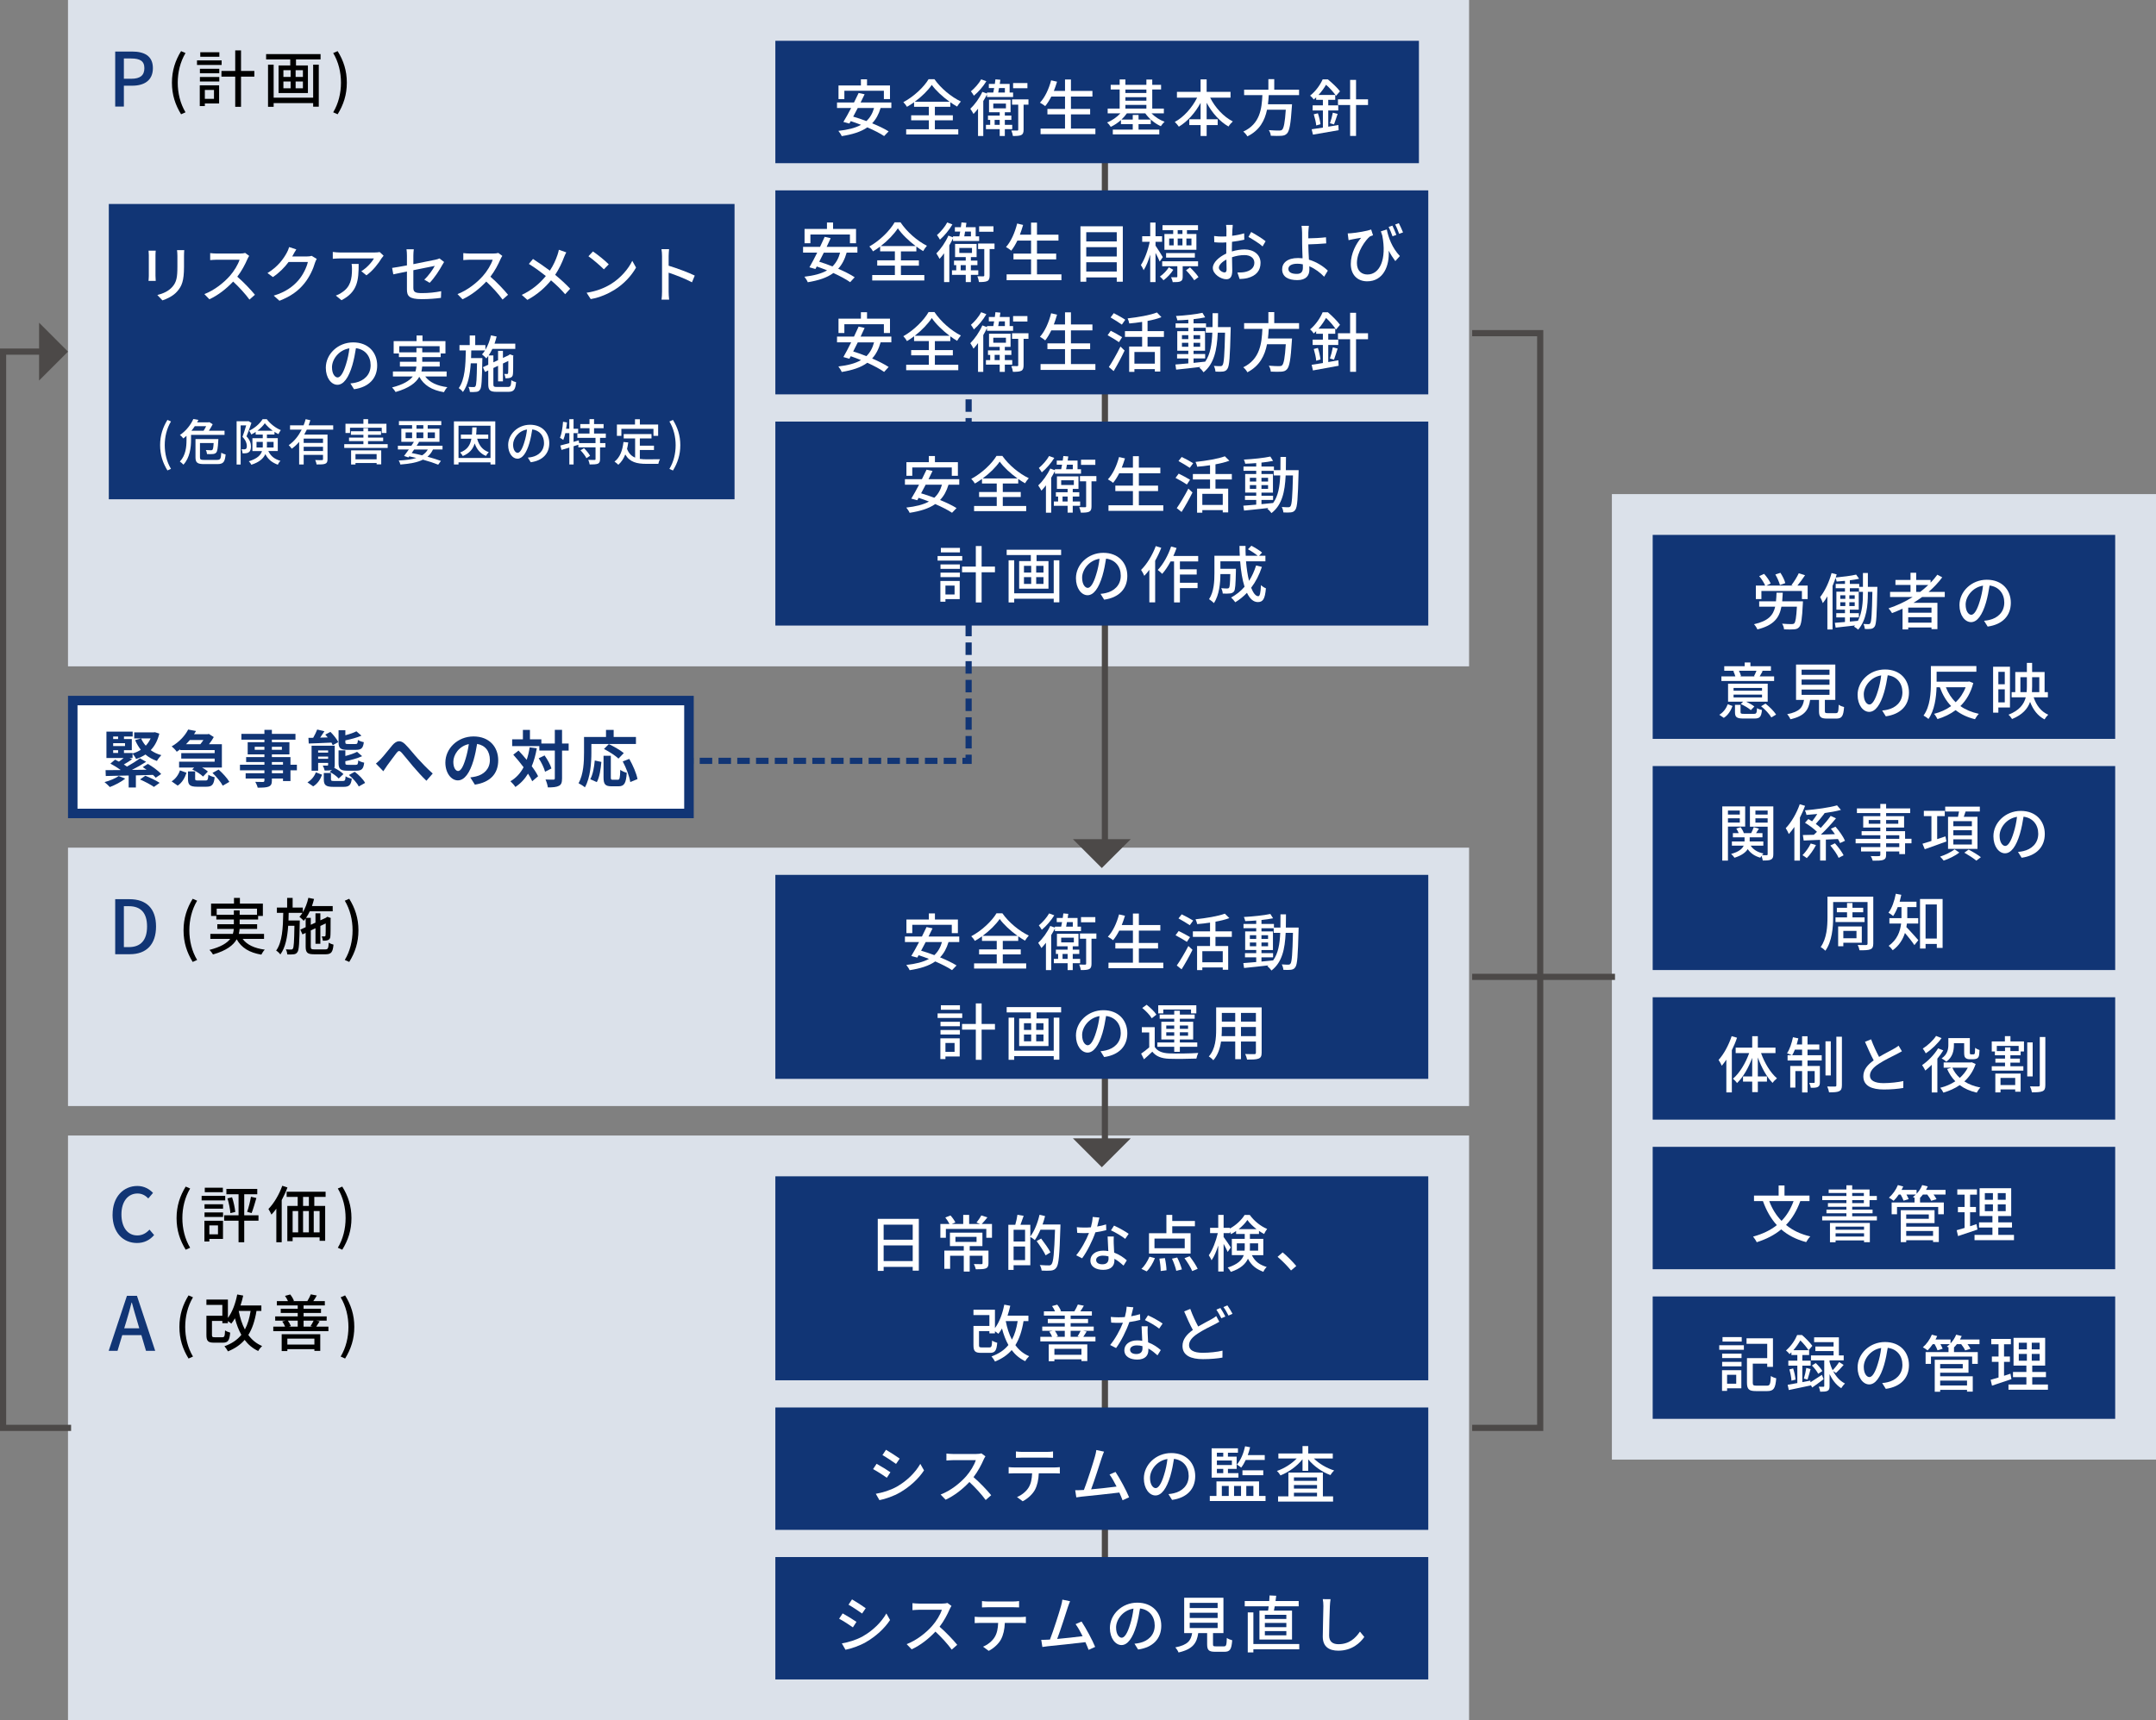<?xml version="1.0" encoding="UTF-8"?><svg id="_イヤー_2" xmlns="http://www.w3.org/2000/svg" viewBox="0 0 698.45 557.44"><rect x="0" y="0" width="698.45" height="557.44" fill="#808080" stroke="none"/><defs><style>.cls-1{fill:#fff;}.cls-2{fill:#dbe1ea;}.cls-3{fill:#113575;}.cls-4{fill:#4c4948;}.cls-5,.cls-6,.cls-7,.cls-8{fill:none;stroke-width:2px;}.cls-5,.cls-7,.cls-8{stroke:#113575;}.cls-6{stroke:#4c4948;}.cls-7{stroke-dasharray:0 0 4.04 2.02;}.cls-8{stroke-dasharray:0 0 4.05 2.03;}</style></defs><g id="_字"><g><rect class="cls-2" x="22.03" y="274.68" width="453.89" height="83.73"/><rect class="cls-2" x="22.03" y="367.96" width="453.89" height="189.49"/><rect class="cls-2" x="22.03" y="0" width="453.89" height="215.93"/><line class="cls-6" x1="357.94" y1="50.68" x2="357.94" y2="273.18"/><polygon class="cls-4" points="366.31 271.93 347.57 271.93 356.94 281.29 366.31 271.93"/><line class="cls-6" x1="357.94" y1="406.98" x2="357.94" y2="526.25"/><polygon class="cls-4" points="366.31 524.99 347.57 524.99 356.94 534.36 366.31 524.99"/><line class="cls-6" x1="357.94" y1="299.7" x2="357.94" y2="370.13"/><polygon class="cls-4" points="366.31 368.87 347.57 368.87 356.94 378.24 366.31 368.87"/><polyline class="cls-6" points="14.93 113.94 1 113.94 1 462.7 23.03 462.7"/><polygon class="cls-4" points="12.66 123.31 12.66 104.57 22.03 113.94 12.66 123.31"/><polyline class="cls-6" points="476.92 107.96 498.96 107.96 498.96 462.7 476.92 462.7"/><rect class="cls-2" x="522.18" y="160.11" width="176.27" height="312.87"/><rect class="cls-3" x="535.4" y="173.33" width="149.83" height="66.1"/><g><path class="cls-1" d="M584.08,194.86s0,.54-.04,.8c-.24,4.9-.52,6.84-1.18,7.54-.44,.52-.94,.68-1.68,.74-.68,.06-1.94,.06-3.22,0-.04-.56-.28-1.32-.64-1.84,1.3,.12,2.58,.14,3.08,.14,.38,0,.62-.04,.86-.24,.4-.38,.66-1.88,.86-5.4h-5.02c-.68,3.62-2.48,6.04-7.78,7.36-.2-.5-.68-1.26-1.1-1.68,4.6-1.04,6.22-2.86,6.86-5.68h-5.18v-1.74h5.44c.1-.86,.14-1.78,.18-2.8h2.02c-.04,1-.1,1.92-.18,2.8h6.72Zm1.52-5.1v4.38h-1.86v-2.64h-13.12v2.64h-1.8v-4.38h3.02c-.36-.9-1.14-2.14-1.94-3.06l1.6-.74c.84,.94,1.76,2.22,2.12,3.12l-1.4,.68h8.58l-.44-.18c.82-1.02,1.82-2.64,2.36-3.82l2.04,.64c-.78,1.18-1.7,2.42-2.48,3.36h3.32Zm-8.98-.18c-.22-.92-.86-2.34-1.48-3.42l1.64-.54c.68,1.04,1.36,2.4,1.58,3.34l-1.74,.62Z"/><path class="cls-1" d="M608.19,190.16s-.02,.6-.02,.8c-.18,8.42-.3,11.22-.84,12.04-.36,.52-.7,.68-1.24,.78-.5,.06-1.22,.08-1.96,.04-.04-.46-.2-1.16-.46-1.62,.72,.04,1.32,.06,1.64,.06,.26,0,.42-.06,.58-.32,.38-.54,.54-3.02,.68-10.16h-1.46v.48c0,3.82-.38,8.54-3.14,11.78-.3-.3-.92-.76-1.34-.98,.1-.12,.22-.26,.32-.38-2.28,.26-4.54,.52-6.28,.7l-.26-1.56c.92-.06,2.04-.16,3.28-.26v-1.48h-2.82v-1.38h2.82v-1.14h-2.78v-5.84h2.78v-1.1h-3v-1.4h3v-1c-.92,.1-1.84,.16-2.7,.22-.06-.36-.2-.82-.34-1.16-.3,.86-.62,1.74-.98,2.58v14.12h-1.68v-10.74c-.46,.82-.96,1.56-1.48,2.2-.12-.46-.6-1.5-.86-1.96,1.52-1.92,2.9-4.84,3.7-7.78l1.66,.44c-.1,.32-.2,.66-.32,1,2.28-.22,4.98-.54,6.62-.94l.96,1.34c-.88,.2-1.9,.38-3,.5v1.18h3.04v.94h1.2v-4.48h1.6v4.48h3.08Zm-12.02,3.9h1.64v-1.16h-1.64v1.16Zm0,2.32h1.64v-1.22h-1.64v1.22Zm4.68-2.32v-1.16h-1.74v1.16h1.74Zm0,2.32v-1.22h-1.74v1.22h1.74Zm2.66-4.6h-1.28v-1.16h-2.96v1.1h2.88v5.84h-2.88v1.14h2.92v1.38h-2.92v1.34c.86-.08,1.74-.16,2.62-.24,1.44-2.8,1.62-6.18,1.62-8.9v-.5Z"/><path class="cls-1" d="M622.68,193.46c-.9,.68-1.84,1.28-2.8,1.88h7.76v8.54h-1.92v-.54h-7.54v.62h-1.84v-6.72c-1.12,.52-2.26,1-3.4,1.44-.22-.42-.8-1.16-1.14-1.54,2.76-.92,5.42-2.16,7.82-3.68h-7.32v-1.66h6.62v-2.24h-4.88v-1.62h4.88v-2.34h1.84v2.34h4.66v.88c.8-.82,1.54-1.68,2.18-2.58l1.6,.84c-1.26,1.72-2.76,3.28-4.42,4.72h5.24v1.66h-7.34Zm3.04,3.42h-7.54v1.66h7.54v-1.66Zm0,4.88v-1.76h-7.54v1.76h7.54Zm-3.66-9.96c.94-.7,1.8-1.46,2.62-2.24h-3.92v2.24h1.3Z"/><path class="cls-1" d="M642.74,201.16c.7-.06,1.28-.16,1.76-.28,2.54-.58,4.8-2.42,4.8-5.62,0-2.88-1.72-5.14-4.76-5.52-.28,1.78-.64,3.7-1.18,5.56-1.2,4.04-2.84,6.3-4.82,6.3s-3.76-2.22-3.76-5.52c0-4.4,3.9-8.22,8.86-8.22s7.78,3.32,7.78,7.48-2.66,7.02-7.5,7.7l-1.18-1.88Zm-1.4-6.28c.5-1.56,.88-3.36,1.08-5.1-3.56,.58-5.64,3.68-5.64,6.12,0,2.28,1.02,3.32,1.82,3.32,.86,0,1.82-1.28,2.74-4.34Z"/></g><g><path class="cls-1" d="M556.98,231.62c1.32-.78,2.24-2.08,2.74-3.42l1.54,.58c-.54,1.46-1.4,2.94-2.82,3.84l-1.46-1Zm17.76-10.94h-17.08v-1.5h4.52c-.14-.54-.42-1.22-.68-1.72l.46-.1h-3.38v-1.48h6.62v-1.2h1.86v1.2h6.64v1.48h-3.16l.5,.1c-.36,.66-.68,1.24-.98,1.72h4.68v1.5Zm-2.08,6.7h-6.96c.98,.46,2.04,1.08,2.64,1.56l-1.14,1.18c-.68-.62-2.1-1.46-3.26-1.98l.76-.76h-4.88v-5.84h12.84v5.84Zm-1.84-4.46h-9.22v.9h9.22v-.9Zm0,2.16h-9.22v.92h9.22v-.92Zm-2.62,6.24c.78,0,.92-.22,1-1.84,.38,.26,1.12,.5,1.6,.6-.22,2.22-.72,2.76-2.44,2.76h-3.52c-2.22,0-2.78-.44-2.78-2.06v-2.38h1.8v2.36c0,.48,.18,.56,1.16,.56h3.18Zm-4.86-13.96c.3,.56,.58,1.26,.68,1.72l-.4,.1h4.92l-.32-.08c.28-.5,.58-1.18,.8-1.74h-5.68Zm8.6,10.64c1.3,1.02,2.76,2.48,3.44,3.56l-1.54,.92c-.6-1.06-2.04-2.6-3.32-3.62l1.42-.86Z"/><path class="cls-1" d="M594.68,231.1c.78,0,.9-.32,.98-2.74,.4,.34,1.22,.62,1.74,.76-.22,3-.74,3.74-2.54,3.74h-2.96c-2.1,0-2.62-.56-2.62-2.44v-3.62h-2.88c-.46,3.18-1.7,5.22-6.38,6.28-.18-.48-.68-1.26-1.06-1.64,4.1-.8,5.08-2.26,5.46-4.64h-2.58v-11.46h12.72v11.46h-3.38v3.62c0,.6,.14,.68,.94,.68h2.56Zm-11.04-12.42h9.04v-1.68h-9.04v1.68Zm0,3.22h9.04v-1.7h-9.04v1.7Zm0,3.26h9.04v-1.72h-9.04v1.72Z"/><path class="cls-1" d="M609.74,230.24c.7-.06,1.28-.16,1.76-.28,2.54-.58,4.8-2.42,4.8-5.62,0-2.88-1.72-5.14-4.76-5.52-.28,1.78-.64,3.7-1.18,5.56-1.2,4.04-2.84,6.3-4.82,6.3s-3.76-2.22-3.76-5.52c0-4.4,3.9-8.22,8.86-8.22s7.78,3.32,7.78,7.48-2.66,7.02-7.5,7.7l-1.18-1.88Zm-1.4-6.28c.5-1.56,.88-3.36,1.08-5.1-3.56,.58-5.64,3.68-5.64,6.12,0,2.28,1.02,3.32,1.82,3.32,.86,0,1.82-1.28,2.74-4.34Z"/><path class="cls-1" d="M639.26,221.34c-.82,3.16-2.28,5.6-4.18,7.46,1.62,1.16,3.62,2,5.98,2.52-.44,.42-.98,1.22-1.26,1.74-2.5-.62-4.56-1.6-6.26-2.94-1.74,1.3-3.72,2.24-5.88,2.9-.24-.5-.72-1.28-1.1-1.7,2.02-.52,3.9-1.34,5.52-2.52-1.58-1.64-2.76-3.66-3.66-6.1h-1.06c-.1,3.28-.64,7.46-2.62,10.28-.34-.32-1.14-.88-1.6-1.1,2.18-3.02,2.38-7.44,2.38-10.6v-5.44h14.74v1.84h-12.88v3.22h10.2l.36-.08,1.32,.52Zm-8.88,1.36c.74,1.9,1.8,3.54,3.18,4.86,1.38-1.3,2.48-2.92,3.22-4.86h-6.4Z"/><path class="cls-1" d="M647.38,229.26v1.68h-1.7v-14.88h5.46v13.2h-3.76Zm0-11.54v4.02h2.08v-4.02h-2.08Zm2.08,9.88v-4.22h-2.08v4.22h2.08Zm9.36-1.64c.84,2.58,2.4,4.64,4.72,5.64-.4,.36-.94,1.04-1.2,1.52-2.22-1.16-3.7-3.12-4.68-5.68-.78,2.22-2.44,4.16-5.84,5.56-.24-.4-.76-1.08-1.16-1.4,3.52-1.38,5-3.36,5.6-5.64h-4.58v-1.68h1.18v-6.52h3.76v-2.96h1.7v2.96h4.04v6.52h1.06v1.68h-4.6Zm-2.28-1.68c.06-.6,.08-1.24,.08-1.88v-2.96h-2.1v4.84h2.02Zm1.78-4.84v2.96c0,.62-.02,1.28-.06,1.88h2.38v-4.84h-2.32Z"/></g><rect class="cls-3" x="535.4" y="248.24" width="149.83" height="66.1"/><g><path class="cls-1" d="M559.78,267.85v11.02h-1.84v-17.56h7.42v6.54h-5.58Zm0-5.2v1.3h3.84v-1.3h-3.84Zm3.84,3.9v-1.38h-3.84v1.38h3.84Zm10.86,10.22c0,.94-.16,1.46-.76,1.76-.54,.3-1.42,.32-2.66,.32-.06-.4-.24-1.04-.42-1.52-.16,.22-.28,.42-.38,.6-1.82-.5-3.18-1.46-4.08-2.78-.64,1.04-1.9,2.04-4.28,2.8-.22-.36-.72-.92-1.1-1.24,2.56-.68,3.64-1.7,4.08-2.68h-3.82v-1.36h4.1v-1.34h-3.78v-1.36h1.88c-.18-.48-.48-1.04-.78-1.48l1.42-.44c.44,.6,.86,1.36,1.02,1.92h2.38c.3-.6,.66-1.38,.84-1.94l1.68,.5c-.3,.5-.64,1-.94,1.44h2.08v1.36h-4.14v1.34h4.42v1.36h-4.1c.82,1.26,2.24,2.16,4.14,2.54-.16,.14-.32,.34-.48,.54,.66,.02,1.3,.02,1.52,.02,.24,0,.32-.1,.32-.36v-8.88h-5.74v-6.58h7.58v15.46Zm-5.8-14.12v1.3h3.96v-1.3h-3.96Zm3.96,3.92v-1.4h-3.96v1.4h3.96Z"/><path class="cls-1" d="M584.76,261.13c-.46,1.28-1.02,2.56-1.66,3.8v13.94h-1.8v-10.9c-.58,.84-1.18,1.62-1.8,2.3-.18-.46-.68-1.46-1-1.9,1.82-1.88,3.52-4.82,4.54-7.76l1.72,.52Zm3.54,12.72c-.74,1.46-1.9,3.12-2.98,4.22-.38-.32-1-.72-1.4-.94,1.02-1.02,2.12-2.56,2.68-3.8l1.7,.52Zm7.78-.66c-.16-.38-.38-.84-.66-1.3-1.3,.06-2.62,.12-3.92,.18v6.78h-1.86v-6.7c-1.98,.08-3.8,.16-5.32,.22l-.28-1.78c1.02-.02,2.22-.04,3.56-.08,.34-.3,.68-.62,1.02-.96-.96-.96-2.54-2.14-3.88-2.94l1.08-1.2c.38,.22,.8,.48,1.22,.74,.56-.7,1.16-1.58,1.68-2.38-1.2,.12-2.38,.22-3.5,.3-.06-.4-.3-1.1-.5-1.48,3.64-.32,7.9-.88,10.4-1.62l1.26,1.48c-1.52,.42-3.42,.76-5.42,1.04l.12,.06c-.92,1.16-1.96,2.48-2.84,3.44,.6,.44,1.16,.88,1.6,1.3,1.22-1.3,2.38-2.7,3.22-3.9l1.72,.78c-1.42,1.74-3.22,3.7-4.9,5.28,1.48-.04,3.02-.08,4.56-.14-.42-.62-.88-1.22-1.32-1.76l1.5-.66c1.22,1.38,2.54,3.26,3.08,4.56l-1.62,.74Zm-1.64,.08c1.06,1.18,2.28,2.8,2.8,3.88l-1.6,.84c-.46-1.12-1.64-2.78-2.7-4l1.5-.72Z"/><path class="cls-1" d="M619.24,273.27h-2.08v3.5h-1.88v-.86h-4.26v1.04c0,1.02-.26,1.44-.94,1.7-.68,.24-1.72,.26-3.4,.26-.1-.42-.38-1.1-.64-1.5,1.1,.04,2.3,.04,2.62,.02,.36-.02,.48-.12,.48-.46v-1.06h-6.24v-1.4h6.24v-1.24h-8v-1.46h8v-1.14h-6.06v-1.32h6.06v-1.18h-5.54v-3.68h5.54v-1.02h-7.58v-1.5h7.58v-1.46h1.88v1.46h7.8v1.5h-7.8v1.02h5.82v3.68h-5.82v1.18h6.14v2.46h2.08v1.46Zm-10.1-6.34v-1.2h-3.76v1.2h3.76Zm1.88-1.2v1.2h3.94v-1.2h-3.94Zm0,6.08h4.26v-1.14h-4.26v1.14Zm4.26,1.46h-4.26v1.24h4.26v-1.24Z"/><path class="cls-1" d="M630.56,272.67c-2.46,.9-5.04,1.84-7.02,2.52l-.74-1.78c.8-.24,1.8-.54,2.9-.9v-8.04h-2.46v-1.72h6.78v1.72h-2.46v7.44l2.68-.88,.32,1.64Zm4.18,3.6c-1.28,1-3.34,2.04-5.08,2.6-.26-.36-.8-.96-1.16-1.28,1.68-.54,3.7-1.54,4.7-2.36l1.54,1.04Zm-.44-11.58c.12-.56,.24-1.16,.34-1.72h-4.48v-1.58h11.22v1.58h-4.62c-.18,.58-.4,1.18-.58,1.72h4.44v10.38h-9.54v-10.38h3.22Zm4.5,1.4h-6v1.64h6v-1.64Zm0,2.94h-6v1.66h6v-1.66Zm0,2.96h-6v1.68h6v-1.68Zm-1.06,3.32c1.3,.66,3.06,1.72,3.98,2.46l-1.48,1.12c-.82-.72-2.58-1.84-3.88-2.58l1.38-1Z"/><path class="cls-1" d="M653.74,276.07c.7-.06,1.28-.16,1.76-.28,2.54-.58,4.8-2.42,4.8-5.62,0-2.88-1.72-5.14-4.76-5.52-.28,1.78-.64,3.7-1.18,5.56-1.2,4.04-2.84,6.3-4.82,6.3s-3.76-2.22-3.76-5.52c0-4.4,3.9-8.22,8.86-8.22s7.78,3.32,7.78,7.48-2.66,7.02-7.5,7.7l-1.18-1.88Zm-1.4-6.28c.5-1.56,.88-3.36,1.08-5.1-3.56,.58-5.64,3.68-5.64,6.12,0,2.28,1.02,3.32,1.82,3.32,.86,0,1.82-1.28,2.74-4.34Z"/></g><g><path class="cls-1" d="M606.86,305.76c0,1.06-.26,1.58-.94,1.86-.68,.3-1.76,.32-3.52,.32-.06-.46-.34-1.28-.58-1.72,1.14,.04,2.36,.02,2.7,.02,.36-.02,.48-.14,.48-.48v-13.46h-11.14v4.88c0,3.24-.34,7.88-2.52,10.9-.32-.36-1.1-.98-1.52-1.2,2-2.78,2.2-6.74,2.2-9.7v-6.62h14.84v15.2Zm-8.5-8.48v-1.66h-3.3v-1.46h3.3v-1.54h1.76v1.54h3.48v1.46h-3.48v1.66h3.92v1.5h-9.42v-1.5h3.74Zm-1.2,8.22v1.12h-1.68v-6.4h7.66v5.28h-5.98Zm0-3.84v2.38h4.26v-2.38h-4.26Z"/><path class="cls-1" d="M617.76,299.28c-.06,.38-.1,.76-.18,1.14,1,.98,3.3,3.58,3.88,4.24l-1.28,1.6c-.66-1-2-2.72-3.06-3.94-.66,2.06-1.84,4.06-3.96,5.6-.26-.4-.94-1.14-1.32-1.42,2.82-2,3.74-4.72,4.04-7.22h-3.8v-1.76h3.92v-3.58h-1.22c-.42,1.1-.94,2.1-1.48,2.9-.34-.32-1.08-.82-1.52-1.08,1.14-1.46,1.92-3.8,2.38-6.14l1.78,.34c-.16,.76-.34,1.52-.54,2.24h5.46v1.74h-2.98v3.58h3.54v1.76h-3.66Zm11.56-7.96v15.84h-1.88v-1.28h-3.64v1.5h-1.8v-16.06h7.32Zm-1.88,12.82v-11.06h-3.64v11.06h3.64Z"/></g><rect class="cls-3" x="535.4" y="323.16" width="149.83" height="39.66"/><g><path class="cls-1" d="M562.72,336.27c-.44,1.36-1.04,2.72-1.68,4.04v13.68h-1.78v-10.6c-.5,.72-.98,1.36-1.48,1.96-.18-.44-.72-1.46-1.04-1.88,1.72-1.88,3.28-4.8,4.24-7.7l1.74,.5Zm7.78,4.98c1.14,3.22,3.1,6.44,5.16,8.18-.46,.34-1.08,.98-1.42,1.48-1.88-1.86-3.6-4.98-4.78-8.24v6.14h2.96v1.68h-2.96v3.42h-1.82v-3.42h-2.98v-1.68h2.98v-6.02c-1.22,3.28-2.96,6.3-4.92,8.18-.28-.46-.92-1.1-1.32-1.42,2.12-1.76,4.08-5.02,5.26-8.3h-4.38v-1.76h5.36v-3.72h1.82v3.72h5.72v1.76h-4.68Z"/><path class="cls-1" d="M585.56,341.95h4.6v1.7h-4.6v1.78h4v5.26c0,.76-.12,1.24-.64,1.52-.52,.28-1.28,.3-2.32,.28-.04-.46-.26-1.14-.5-1.58,.72,.02,1.32,.02,1.52,0,.2,0,.26-.06,.26-.26v-3.56h-2.32v6.92h-1.76v-6.92h-2.18v5.34h-1.66v-7h3.84v-1.78h-4.7v-1.7h1.38c-.38-.22-1.12-.48-1.56-.64,.88-1.32,1.54-3.3,1.92-5.2l1.74,.36c-.16,.66-.34,1.34-.52,1.98h1.74v-2.66h1.76v2.66h3.82v1.68h-3.82v1.82Zm-1.76,0v-1.82h-2.34c-.26,.68-.56,1.32-.88,1.82h3.22Zm9.3,6.54h-1.72v-11.06h1.72v11.06Zm3.6-12.54v15.7c0,1.12-.24,1.64-.9,1.96-.64,.32-1.76,.36-3.26,.36-.08-.5-.34-1.36-.6-1.9,1.12,.04,2.2,.04,2.54,.02,.32,0,.42-.1,.42-.42v-15.72h1.8Z"/><path class="cls-1" d="M616.14,340.67c-.5,.3-1.06,.6-1.7,.92-1.3,.66-3.92,1.9-5.8,3.14-1.76,1.14-2.86,2.38-2.86,3.82,0,1.54,1.46,2.44,4.42,2.44,2.1,0,4.78-.3,6.4-.68l-.02,2.24c-1.56,.28-3.78,.5-6.3,.5-3.82,0-6.64-1.12-6.64-4.28,0-2.1,1.34-3.72,3.36-5.16-.9-1.68-1.9-3.9-2.82-6.02l1.98-.8c.78,2.12,1.74,4.14,2.58,5.7,1.74-1.04,3.7-2.02,4.72-2.6,.66-.38,1.14-.66,1.6-1.04l1.08,1.82Z"/><path class="cls-1" d="M629.54,340.37c-.54,.9-1.2,1.82-1.92,2.68v10.96h-1.82v-8.96c-.7,.7-1.4,1.32-2.08,1.86-.2-.42-.74-1.36-1.04-1.76,1.9-1.3,3.96-3.38,5.18-5.44l1.68,.66Zm-.56-3.98c-1.24,1.78-3.24,3.72-5.12,4.94-.18-.4-.66-1.18-.96-1.54,1.62-1.02,3.42-2.7,4.3-4.1l1.78,.7Zm11.04,8.4c-.78,2.32-2.06,4.18-3.66,5.64,1.44,.94,3.2,1.6,5.2,1.98-.4,.4-.94,1.16-1.18,1.66-2.18-.5-4-1.32-5.52-2.44-1.58,1.08-3.38,1.88-5.28,2.44-.22-.46-.68-1.2-1.02-1.58,1.74-.42,3.4-1.14,4.88-2.1-1.1-1.12-1.98-2.46-2.66-3.98l1.4-.42h-2.52v-1.7h8.76l.34-.06,1.26,.56Zm-7.04-6.16c0,1.78-.4,3.98-2.46,5.4-.32-.3-1.1-.86-1.52-1.06,1.9-1.28,2.18-2.98,2.18-4.38v-2.2h6.96v4.56c0,.34,.02,.56,.12,.64,.06,.06,.18,.08,.3,.08h.6c.16,0,.32-.02,.4-.06,.08-.06,.18-.18,.22-.44,.04-.26,.06-.88,.08-1.64,.34,.3,.96,.6,1.42,.74-.04,.78-.12,1.7-.24,2.02-.16,.38-.38,.62-.68,.76-.28,.12-.78,.2-1.1,.2h-1.16c-.5,0-1.02-.12-1.34-.42-.34-.3-.46-.7-.46-1.88v-2.9h-3.32v.58Zm-.5,7.36c.56,1.26,1.36,2.36,2.4,3.3,1.06-.94,1.94-2.04,2.6-3.3h-5Z"/><path class="cls-1" d="M651.3,337.47h4.38v3.26h-1.08v1.24h-3.32v1.08h3.08v1.3h-3.08v1.16h4.2v1.42h-10.24v-1.42h4.3v-1.16h-3.12v-1.3h3.12v-1.08h-3.28v-1.24h-1.02v-3.26h4.26v-1.72h1.8v1.72Zm-4.9,10.42h8.2v5.88h-1.76v-.74h-4.76v.96h-1.68v-6.1Zm7.56-8.96h-7.08v1.68h2.66v-1.2h1.74v1.2h2.68v-1.68Zm-5.88,10.36v2.32h4.76v-2.32h-4.76Zm10.42-.48h-1.76v-11.02h1.76v11.02Zm4.1-12.78v15.58c0,1.16-.22,1.68-.92,2-.68,.3-1.86,.36-3.42,.36-.08-.54-.36-1.4-.64-1.94,1.2,.04,2.36,.04,2.76,.02,.3,0,.42-.1,.42-.44v-15.58h1.8Z"/></g><rect class="cls-3" x="535.4" y="371.63" width="149.83" height="39.66"/><g><path class="cls-1" d="M583.22,389.22c-1.14,3.14-2.66,5.68-4.62,7.72,2.1,1.74,4.72,3,7.86,3.72-.44,.44-1.04,1.3-1.34,1.84-3.28-.86-5.92-2.24-8.08-4.12-2.18,1.82-4.8,3.16-7.94,4.16-.2-.48-.8-1.36-1.18-1.82,3.08-.84,5.64-2.06,7.7-3.72-1.94-2.12-3.4-4.72-4.5-7.78h-2.9v-1.8h7.98v-3.28h1.9v3.28h8.1v1.8h-2.98Zm-10.06,0c.92,2.46,2.24,4.62,3.98,6.4,1.68-1.72,2.96-3.84,3.9-6.4h-7.88Z"/><path class="cls-1" d="M608.03,394.13v1.34h-17.72v-1.34h7.84v-.96h-6.46v-1.2h6.46v-.92h-5.98v-1.18h5.98v-.98h-7.82v-1.34h7.82v-.96h-5.74v-1.14h5.74v-1.36h1.88v1.36h5.62v2.1h2.36v1.34h-2.36v2.16h-5.62v.92h6.6v1.2h-6.6v.96h8Zm-15.2,2.16h12.92v6.24h-1.88v-.58h-9.22v.6h-1.82v-6.26Zm1.82,1.2v1h9.22v-1h-9.22Zm9.22,3.22v-1.06h-9.22v1.06h9.22Zm-3.84-13.16h3.78v-.96h-3.78v.96Zm0,2.32h3.78v-.98h-3.78v.98Z"/><path class="cls-1" d="M630.27,387.1h-3.88c.38,.52,.76,1.06,.96,1.5l-1.74,.52c-.2-.54-.74-1.34-1.26-2.02h-1.42c-.3,.4-.62,.76-.96,1.1h.04v1.46h7.7v3.82h-1.82v-2.36h-13.34v2.36h-1.74v-3.82h7.42v-1.46h.1c-.24-.12-.46-.24-.64-.32,.32-.22,.64-.5,.94-.78h-3.02c.3,.54,.58,1.08,.72,1.48l-1.66,.5c-.16-.52-.56-1.3-.94-1.98h-.62c-.52,.78-1.1,1.48-1.66,2.02-.36-.3-1.08-.78-1.52-1.02,1.18-1,2.28-2.54,2.9-4.08l1.74,.46c-.16,.36-.34,.74-.54,1.1h4.86v1.26c.78-.82,1.42-1.8,1.82-2.82l1.8,.44c-.16,.38-.36,.76-.56,1.12h6.32v1.52Zm-12.74,10.4h10.56v4.98h-1.86v-.58h-8.7v.62h-1.76v-10.36h10.94v4.18h-9.18v1.16Zm0-3.96v1.42h7.32v-1.42h-7.32Zm0,5.36v1.58h8.7v-1.58h-8.7Z"/><path class="cls-1" d="M640.62,398.43c-2.18,.76-4.5,1.54-6.3,2.12l-.44-1.9c.72-.2,1.6-.44,2.56-.74v-5.08h-2.16v-1.72h2.16v-3.98h-2.36v-1.72h6.36v1.72h-2.22v3.98h1.9v1.72h-1.9v4.52c.68-.22,1.4-.44,2.08-.68l.32,1.76Zm11.82,1.74v1.7h-12.78v-1.7h5.8v-2.38h-4.34v-1.68h4.34v-2.06h-4.16v-9h10.24v9h-4.18v2.06h4.44v1.68h-4.44v2.38h5.08Zm-9.44-11.38h2.62v-2.16h-2.62v2.16Zm0,3.68h2.62v-2.2h-2.62v2.2Zm6.76-5.84h-2.56v2.16h2.56v-2.16Zm0,3.64h-2.56v2.2h2.56v-2.2Z"/></g><rect class="cls-3" x="535.4" y="420.11" width="149.83" height="39.66"/><g><path class="cls-1" d="M556.96,435.92h7.98v1.48h-7.98v-1.48Zm7.16,13.96h-4.62v.84h-1.64v-6.72h6.26v5.88Zm-6.22-11.24h6.28v1.44h-6.28v-1.44Zm0,2.66h6.28v1.46h-6.28v-1.46Zm6.34-6.56h-6.22v-1.46h6.22v1.46Zm-4.74,10.76v2.88h2.96v-2.88h-2.96Zm12.9,3.52c1,0,1.14-.5,1.28-3.14,.42,.32,1.22,.64,1.74,.76-.26,3.22-.8,4.14-2.9,4.14h-3.68c-2.2,0-2.9-.56-2.9-2.72v-7.96h6.56v-4.64h-6.7v-1.78h8.56v9.24h-1.86v-1.04h-4.68v6.18c0,.8,.2,.96,1.22,.96h3.36Z"/><path class="cls-1" d="M590.78,446.92c-1.22,.94-2.54,1.9-3.7,2.7l-.48-.84,.02,.16c-2.5,.54-5.12,1.1-7.12,1.5l-.38-1.7c.88-.14,1.96-.34,3.14-.56v-5.64h-2.92v-1.62h2.92v-1.82h-1.92v-.88c-.2,.18-.4,.38-.62,.58-.24-.38-.8-.94-1.14-1.18,1.74-1.48,2.98-3.44,3.62-5h1.58c1.18,1.02,2.64,2.5,3.34,3.5l-1.2,1.4h.16v1.58h-2.2v1.82h2.7v1.62h-2.7v5.34l2.6-.5,.04,.54c1-.62,2.34-1.5,3.7-2.4l.56,1.4Zm-9.88-3.48c.38,1.18,.7,2.64,.78,3.62l-1.32,.34c-.04-.98-.34-2.5-.68-3.64l1.22-.32Zm4.98-5.92c-.56-.86-1.64-2.2-2.64-3.16-.56,.96-1.3,2.08-2.26,3.16h4.9Zm-1.5,9.2c.3-.94,.64-2.44,.78-3.44l1.4,.36c-.34,1.16-.7,2.5-1,3.4l-1.18-.32Zm9.46-2.44c.84,1.62,2.08,3.14,3.84,4.04-.36,.34-.94,1.06-1.2,1.52-1.74-1.08-2.96-2.84-3.78-4.56v3.84c0,.84-.12,1.3-.66,1.58-.52,.26-1.3,.28-2.38,.28-.04-.46-.26-1.16-.46-1.62,.66,.02,1.3,.02,1.5,.02,.22-.02,.28-.08,.28-.3v-8.26h-4.3v-1.6h7.32v-1.42h-5.9v-1.46h5.9v-1.42h-6.3v-1.56h8.02v5.86h1.56v1.6h-4.58v.5c.24,.86,.56,1.8,1,2.7,.72-.72,1.6-1.84,2.1-2.64l1.46,.92c-.8,.94-1.74,1.94-2.48,2.62l-.94-.64Zm-5.62-2.58c.82,.76,1.74,1.84,2.14,2.58l-1.34,.9c-.36-.76-1.24-1.88-2.04-2.68l1.24-.8Z"/><path class="cls-1" d="M609.74,448.18c.7-.06,1.28-.16,1.76-.28,2.54-.58,4.8-2.42,4.8-5.62,0-2.88-1.72-5.14-4.76-5.52-.28,1.78-.64,3.7-1.18,5.56-1.2,4.04-2.84,6.3-4.82,6.3s-3.76-2.22-3.76-5.52c0-4.4,3.9-8.22,8.86-8.22s7.78,3.32,7.78,7.48-2.66,7.02-7.5,7.7l-1.18-1.88Zm-1.4-6.28c.5-1.56,.88-3.36,1.08-5.1-3.56,.58-5.64,3.68-5.64,6.12,0,2.28,1.02,3.32,1.82,3.32,.86,0,1.82-1.28,2.74-4.34Z"/><path class="cls-1" d="M641.27,435.58h-3.88c.38,.52,.76,1.06,.96,1.5l-1.74,.52c-.2-.54-.74-1.34-1.26-2.02h-1.42c-.3,.4-.62,.76-.96,1.1h.04v1.46h7.7v3.82h-1.82v-2.36h-13.34v2.36h-1.74v-3.82h7.42v-1.46h.1c-.24-.12-.46-.24-.64-.32,.32-.22,.64-.5,.94-.78h-3.02c.3,.54,.58,1.08,.72,1.48l-1.66,.5c-.16-.52-.56-1.3-.94-1.98h-.62c-.52,.78-1.1,1.48-1.66,2.02-.36-.3-1.08-.78-1.52-1.02,1.18-1,2.28-2.54,2.9-4.08l1.74,.46c-.16,.36-.34,.74-.54,1.1h4.86v1.26c.78-.82,1.42-1.8,1.82-2.82l1.8,.44c-.16,.38-.36,.76-.56,1.12h6.32v1.52Zm-12.74,10.4h10.56v4.98h-1.86v-.58h-8.7v.62h-1.76v-10.36h10.94v4.18h-9.18v1.16Zm0-3.96v1.42h7.32v-1.42h-7.32Zm0,5.36v1.58h8.7v-1.58h-8.7Z"/><path class="cls-1" d="M651.62,446.9c-2.18,.76-4.5,1.54-6.3,2.12l-.44-1.9c.72-.2,1.6-.44,2.56-.74v-5.08h-2.16v-1.72h2.16v-3.98h-2.36v-1.72h6.36v1.72h-2.22v3.98h1.9v1.72h-1.9v4.52c.68-.22,1.4-.44,2.08-.68l.32,1.76Zm11.82,1.74v1.7h-12.78v-1.7h5.8v-2.38h-4.34v-1.68h4.34v-2.06h-4.16v-9h10.24v9h-4.18v2.06h4.44v1.68h-4.44v2.38h5.08Zm-9.44-11.38h2.62v-2.16h-2.62v2.16Zm0,3.68h2.62v-2.2h-2.62v2.2Zm6.76-5.84h-2.56v2.16h2.56v-2.16Zm0,3.64h-2.56v2.2h2.56v-2.2Z"/></g><rect class="cls-3" x="35.25" y="66.1" width="202.71" height="95.69"/><g><path class="cls-1" d="M50.45,81.22c-.04,.42-.08,.92-.08,1.48v6.7c0,.52,.04,1.22,.08,1.62h-2.34c.02-.34,.1-1.04,.1-1.62v-6.7c0-.36-.04-1.06-.08-1.48h2.32Zm9.24-.16c-.04,.52-.08,1.12-.08,1.84v3.56c0,4.58-.72,6.28-2.2,7.96-1.3,1.52-3.32,2.42-4.78,2.92l-1.66-1.74c1.9-.48,3.62-1.24,4.84-2.62,1.4-1.58,1.66-3.14,1.66-6.64v-3.44c0-.72-.06-1.32-.12-1.84h2.34Z"/><path class="cls-1" d="M80.73,82.92c-.14,.2-.44,.7-.58,1.04-.7,1.64-1.88,3.9-3.28,5.7,2.06,1.76,4.48,4.34,5.72,5.86l-1.78,1.56c-1.3-1.8-3.3-4-5.28-5.84-2.14,2.28-4.82,4.42-7.7,5.74l-1.62-1.68c3.24-1.24,6.24-3.64,8.22-5.86,1.36-1.52,2.7-3.72,3.18-5.28h-7.34c-.78,0-1.86,.1-2.18,.12v-2.26c.4,.06,1.56,.14,2.18,.14h7.42c.74,0,1.4-.08,1.74-.2l1.3,.96Z"/><path class="cls-1" d="M102.61,83.9c-.2,.32-.42,.82-.56,1.22-.54,1.92-1.72,4.6-3.52,6.8-1.84,2.26-4.26,4.1-8,5.54l-1.86-1.66c3.86-1.16,6.24-2.94,8.02-5,1.48-1.7,2.68-4.22,3.04-5.9h-6.24c-1.28,1.72-2.98,3.48-5.08,4.88l-1.76-1.3c3.48-2.08,5.34-4.86,6.28-6.62,.24-.4,.58-1.22,.74-1.8l2.32,.76c-.4,.6-.82,1.38-1.04,1.78-.08,.16-.18,.34-.28,.5h4.8c.56,0,1.12-.06,1.5-.2l1.64,1Z"/><path class="cls-1" d="M124.27,82.86c-.18,.22-.5,.6-.66,.84-.86,1.46-2.76,4-4.9,5.52l-1.66-1.34c1.74-1.02,3.5-3,4.08-4.14h-10.98c-.78,0-1.48,.06-2.34,.12v-2.22c.74,.1,1.56,.18,2.34,.18h11.18c.46,0,1.36-.06,1.68-.14l1.26,1.18Zm-8.08,2.66c0,5.22-.3,9.06-5.56,11.76l-1.84-1.5c.58-.2,1.28-.52,1.92-.98,2.86-1.84,3.32-4.36,3.32-7.68,0-.54-.02-1.02-.12-1.6h2.28Z"/><path class="cls-1" d="M137.45,90.62c1.42-1.3,2.82-3.34,3.4-4.46-.46,.1-3.7,.74-6.94,1.4v5.66c0,1.32,.44,1.76,2.74,1.76s4.28-.22,6.28-.62l-.08,2.16c-1.74,.24-3.9,.42-6.26,.42-4.08,0-4.76-1.04-4.76-3.18v-5.78c-1.9,.4-3.6,.74-4.42,.92l-.38-2.08c.92-.12,2.74-.44,4.8-.82v-3.18c0-.64-.04-1.44-.14-2.04h2.36c-.08,.6-.14,1.42-.14,2.04v2.78c3.18-.62,6.38-1.26,7.24-1.46,.5-.12,.92-.24,1.22-.4l1.5,1.16c-.16,.24-.4,.62-.56,.92-.9,1.66-2.58,4.28-4.12,5.82l-1.74-1.02Z"/><path class="cls-1" d="M162.73,82.92c-.14,.2-.44,.7-.58,1.04-.7,1.64-1.88,3.9-3.28,5.7,2.06,1.76,4.48,4.34,5.72,5.86l-1.78,1.56c-1.3-1.8-3.3-4-5.28-5.84-2.14,2.28-4.82,4.42-7.7,5.74l-1.62-1.68c3.24-1.24,6.24-3.64,8.22-5.86,1.36-1.52,2.7-3.72,3.18-5.28h-7.34c-.78,0-1.86,.1-2.18,.12v-2.26c.4,.06,1.56,.14,2.18,.14h7.42c.74,0,1.4-.08,1.74-.2l1.3,.96Z"/><path class="cls-1" d="M183.45,81.78c-.24,.4-.56,1.16-.74,1.6-.62,1.68-1.6,3.8-2.86,5.68,1.76,1.46,3.48,3.02,4.86,4.5l-1.62,1.78c-1.44-1.66-2.92-3.08-4.58-4.5-1.82,2.22-4.24,4.5-7.66,6.34l-1.82-1.62c3.4-1.62,5.82-3.7,7.8-6.12-1.46-1.16-3.52-2.7-5.5-3.92l1.34-1.6c1.66,1.06,3.86,2.58,5.46,3.78,1.16-1.74,1.92-3.48,2.48-5.12,.16-.46,.36-1.18,.44-1.64l2.4,.84Z"/><path class="cls-1" d="M197.89,92.06c3.22-1.98,5.72-4.98,6.94-7.54l1.22,2.18c-1.44,2.58-3.9,5.32-7.02,7.24-2.02,1.24-4.56,2.42-7.66,2.98l-1.34-2.06c3.34-.5,5.94-1.62,7.86-2.8Zm-.68-6.4l-1.58,1.62c-1.04-1.06-3.52-3.22-5-4.24l1.46-1.56c1.42,.94,4,3.02,5.12,4.18Z"/><path class="cls-1" d="M224.17,91.48c-2.12-1.14-5.36-2.4-7.56-3.12v6.18c0,.62,.06,1.84,.16,2.56h-2.46c.1-.7,.16-1.78,.16-2.56v-11.56c0-.64-.06-1.56-.18-2.24h2.46c-.06,.66-.14,1.54-.14,2.24v3.12c2.64,.8,6.46,2.22,8.46,3.2l-.9,2.18Z"/></g><g><path class="cls-1" d="M113.51,124.25c.7-.06,1.28-.16,1.76-.28,2.54-.58,4.8-2.42,4.8-5.62,0-2.88-1.72-5.14-4.76-5.52-.28,1.78-.64,3.7-1.18,5.56-1.2,4.04-2.84,6.3-4.82,6.3s-3.76-2.22-3.76-5.52c0-4.4,3.9-8.22,8.86-8.22s7.78,3.32,7.78,7.48-2.66,7.02-7.5,7.7l-1.18-1.88Zm-1.4-6.28c.5-1.56,.88-3.36,1.08-5.1-3.56,.58-5.64,3.68-5.64,6.12,0,2.28,1.02,3.32,1.82,3.32,.86,0,1.82-1.28,2.74-4.34Z"/><path class="cls-1" d="M137.75,121.99c1.4,1.9,3.82,3.04,7.18,3.48-.4,.36-.86,1.12-1.12,1.62-3.9-.66-6.44-2.22-7.98-4.98-1.08,1.92-3.28,3.66-7.68,4.92-.2-.38-.74-1.1-1.14-1.48,3.68-.94,5.66-2.2,6.72-3.56h-6.44v-1.62h7.3c.16-.54,.26-1.06,.3-1.6h-5.34v-1.54h5.36v-1.52h-5.68v-1.16h-1.7v-4h7.42v-1.84h1.92v1.84h7.44v4h-1.54v1.16h-5.98v1.52h5.66v1.54h-5.68c-.04,.54-.12,1.08-.24,1.6h8.16v1.62h-6.94Zm-2.84-7.82v-1.42h1.88v1.42h5.62v-1.98h-13.06v1.98h5.56Z"/><path class="cls-1" d="M164.55,125.39c.84,0,1-.36,1.1-2.2,.4,.28,1.06,.56,1.54,.66-.22,2.42-.74,3.12-2.52,3.12h-3.78c-2.16,0-2.72-.52-2.72-2.52v-4.42l-1.04,.5-.68-1.54,1.72-.8v-2.84c-.2,.28-.4,.54-.62,.78-.28-.32-1-1-1.4-1.3,.36-.38,.68-.8,.98-1.28h-4.46c-.02,.84-.04,1.66-.06,2.48h3.66s0,.54-.02,.78c-.12,6.48-.22,8.76-.74,9.44-.32,.5-.68,.66-1.2,.72-.5,.08-1.28,.08-2.08,.06-.04-.5-.22-1.22-.48-1.66,.74,.06,1.38,.06,1.68,.06,.26,.02,.44-.04,.6-.28,.3-.4,.42-2.26,.5-7.42h-2.02c-.26,3.7-.88,7.04-2.54,9.3-.3-.42-.88-.98-1.36-1.26,2-2.74,2.22-7.44,2.3-12.22h-2.06v-1.72h3.32v-3.12h1.78v3.12h3.3v1.52c.8-1.32,1.42-2.96,1.8-4.68l1.84,.38c-.2,.78-.42,1.56-.68,2.3h6.72v1.7h-7.42c-.36,.78-.78,1.48-1.22,2.12h1.54v2.24l1.52-.7v-3.02h1.58v2.28l1.78-.82,.16-.12,.32-.22,1.14,.42-.08,.26c0,2.84,0,5.14-.08,5.7-.04,.7-.36,1.04-.88,1.22-.44,.16-1.08,.18-1.56,.16-.04-.44-.18-1.04-.36-1.4,.32,.02,.72,.02,.88,.02,.2,0,.3-.06,.36-.34,.04-.24,.06-1.7,.06-3.88l-1.74,.82v5.78h-1.58v-5.04l-1.52,.72v5.22c0,.78,.16,.92,1.22,.92h3.5Z"/></g><g><path class="cls-1" d="M51.87,144.25c0-3.15,.88-5.76,2.37-8.18l1.15,.5c-1.38,2.3-2.02,5.01-2.02,7.68s.64,5.39,2.02,7.68l-1.15,.51c-1.49-2.43-2.37-5.01-2.37-8.2Z"/><path class="cls-1" d="M61.89,140.92v1.71c0,2.35-.4,5.75-2.47,7.94-.26-.29-.83-.82-1.15-1.01,1.92-2,2.15-4.85,2.15-6.95v-1.38c-.32,.29-.67,.58-1.04,.85-.24-.35-.74-.88-1.1-1.1,2.16-1.49,3.6-3.49,4.35-5.2l1.65,.29c-.13,.26-.27,.53-.42,.78h3.73l.24-.06,1.07,.69c-.32,.66-.77,1.41-1.23,2.1h5.07v1.34h-10.85Zm1.22-2.82c-.32,.5-.69,.99-1.09,1.47h3.94c.29-.45,.59-.98,.83-1.47h-3.68Zm7.19,10.93c1.1,0,1.28-.34,1.38-2.32,.37,.24,.99,.46,1.41,.56-.24,2.45-.72,3.12-2.71,3.12h-4.23c-2.16,0-2.82-.43-2.82-2.19v-5.92h7.41s-.02,.35-.03,.54c-.14,2.42-.3,3.44-.67,3.84-.27,.3-.61,.42-1.04,.46-.4,.05-1.15,.05-1.94,.02-.03-.42-.16-.94-.38-1.31,.71,.06,1.36,.08,1.62,.08s.38-.02,.53-.16c.18-.18,.3-.78,.38-2.19h-4.43v4.63c0,.72,.22,.85,1.44,.85h4.08Z"/><path class="cls-1" d="M81.46,137.03c-.45,1.34-1.06,3.06-1.6,4.37,1.15,1.22,1.44,2.29,1.44,3.25s-.21,1.57-.7,1.89c-.24,.19-.54,.29-.88,.32-.32,.05-.74,.05-1.14,.03,0-.38-.13-.94-.35-1.31,.35,.03,.67,.03,.9,.03,.19-.02,.38-.05,.53-.14,.21-.16,.3-.54,.3-1.01-.02-.78-.3-1.76-1.41-2.9,.43-1.12,.88-2.59,1.2-3.71h-1.79v12.68h-1.31v-14.02h3.62l.22-.05,.98,.58Zm5.47,9.16c.93,1.87,2.19,2.61,3.94,3.15-.34,.3-.7,.82-.86,1.25-1.76-.67-3.07-1.55-4.05-3.43-.61,1.38-1.92,2.61-4.53,3.44-.13-.3-.54-.88-.82-1.12,2.77-.86,3.86-2.02,4.27-3.3h-3.11v-4.18h3.35v-1.18h-2.29v-.85c-.46,.3-.94,.59-1.42,.83-.13-.35-.45-.9-.7-1.22,1.79-.82,3.52-2.37,4.37-3.75h1.34c1.14,1.52,2.88,2.88,4.55,3.54-.27,.35-.58,.9-.77,1.31-.42-.21-.85-.46-1.28-.74v.86h-2.45v1.18h3.52v4.18h-3.06Zm-1.82-1.18c.02-.21,.02-.4,.02-.61v-1.2h-2.03v1.81h2.02Zm3.23-5.44c-.99-.74-1.92-1.6-2.55-2.43-.54,.8-1.41,1.68-2.38,2.43h4.93Zm-1.87,3.63v1.23c0,.19,0,.38-.02,.58h2.18v-1.81h-2.16Z"/><path class="cls-1" d="M99.39,139.23c-.26,.54-.54,1.09-.83,1.6h7.54v7.97c0,.8-.16,1.25-.74,1.47-.56,.24-1.46,.24-2.79,.24-.05-.4-.27-1.04-.46-1.44,.94,.05,1.91,.05,2.18,.03,.27,0,.35-.08,.35-.32v-1.38h-6.26v3.12h-1.47v-7.33c-.7,.83-1.5,1.58-2.4,2.21-.22-.32-.67-.88-.98-1.15,1.81-1.22,3.2-3.06,4.21-5.03h-3.78v-1.39h4.39c.27-.67,.5-1.34,.67-2l1.52,.35c-.18,.54-.35,1.1-.56,1.65h7.96v1.39h-8.55Zm5.25,2.9h-6.26v1.39h6.26v-1.39Zm0,4.03v-1.39h-6.26v1.39h6.26Z"/><path class="cls-1" d="M125.59,143.93v1.22h-14.07v-1.22h6.21v-.99h-4.66v-1.14h4.66v-.9h-4.05v-1.15h4.05v-1.01h1.5v1.01h4.21v1.15h-4.21v.9h4.9v1.14h-4.9v.99h6.36Zm-12.2-3.62h-1.47v-2.99h5.81v-1.49h1.52v1.49h5.94v2.99h-1.52v-1.7h-10.28v1.7Zm.35,5.63h9.76v4.53h-1.49v-.43h-6.85v.48h-1.42v-4.58Zm1.42,1.2v1.7h6.85v-1.7h-6.85Z"/><path class="cls-1" d="M140.27,145.66c-.45,.94-1.04,1.71-1.78,2.34,1.68,.45,3.2,.93,4.35,1.36l-.88,1.22c-1.3-.53-3.01-1.1-4.95-1.63-1.79,.9-4.18,1.34-7.3,1.58-.1-.43-.32-.98-.56-1.3,2.34-.11,4.23-.35,5.73-.83-.75-.19-1.52-.35-2.3-.53l-.26,.35-1.42-.46c.45-.58,.99-1.31,1.54-2.1h-3.54v-1.22h4.37c.29-.43,.58-.86,.82-1.26h-4.08v-4.26h3.49v-1.15h-4.26v-1.31h13.72v1.31h-4.4v1.15h3.81v4.26h-6.85l.24,.06c-.24,.38-.5,.78-.77,1.2h8.37v1.22h-3.09Zm-8.87-3.68h2.1v-1.86h-2.1v1.86Zm2.77,3.68c-.27,.38-.54,.77-.8,1.14,1.14,.22,2.29,.48,3.39,.75,.78-.5,1.38-1.1,1.84-1.89h-4.43Zm.75-6.74h2.22v-1.15h-2.22v1.15Zm2.22,3.06v-1.86h-2.22v1.86h2.22Zm1.41-1.86v1.86h2.34v-1.86h-2.34Z"/><path class="cls-1" d="M160.45,136.54v13.97h-1.55v-.69h-10.36v.69h-1.49v-13.97h13.4Zm-1.55,11.86v-10.44h-10.36v10.44h10.36Zm-4.32-6.23c.58,2.13,1.73,3.67,3.76,4.35-.3,.29-.72,.83-.91,1.22-1.84-.75-2.98-2.11-3.65-4.05-.56,1.82-1.66,3.19-3.86,4.08-.16-.35-.56-.86-.86-1.14,2.37-.91,3.27-2.39,3.65-4.47h-3.41v-1.34h3.59c.05-.72,.08-1.49,.11-2.32h1.39c-.03,.82-.06,1.6-.13,2.32h3.91v1.34h-3.59Z"/><path class="cls-1" d="M170.99,148.29c.56-.05,1.02-.13,1.41-.22,2.03-.46,3.84-1.94,3.84-4.5,0-2.3-1.38-4.11-3.81-4.42-.22,1.42-.51,2.96-.94,4.45-.96,3.23-2.27,5.04-3.86,5.04s-3.01-1.78-3.01-4.42c0-3.52,3.12-6.58,7.09-6.58s6.23,2.66,6.23,5.99-2.13,5.62-6,6.16l-.94-1.5Zm-1.12-5.03c.4-1.25,.7-2.69,.86-4.08-2.85,.46-4.51,2.95-4.51,4.9,0,1.82,.82,2.66,1.46,2.66,.69,0,1.46-1.02,2.19-3.47Z"/><path class="cls-1" d="M194.39,141.88v1.71h1.74v1.38h-1.74v3.81c0,.8-.18,1.23-.72,1.49-.56,.21-1.44,.24-2.64,.24-.06-.43-.26-1.06-.46-1.49,.9,.03,1.76,.03,2.02,.02,.26,0,.34-.06,.34-.29v-3.78h-5.57v-.85l-1.54,.48v5.91h-1.38v-5.47c-.91,.27-1.78,.53-2.53,.75l-.38-1.42c.8-.19,1.81-.46,2.91-.78v-3.22h-1.3c-.19,.83-.4,1.58-.66,2.19-.22-.18-.78-.51-1.07-.67,.54-1.3,.85-3.31,.99-5.22l1.28,.22c-.08,.69-.16,1.39-.29,2.06h1.04v-3.12h1.38v3.12h1.49v1.41h-1.49v2.83l1.68-.5,.13,.9h5.3v-1.71h-5.88v-1.38h3.94v-1.74h-2.99v-1.34h2.99v-1.6h1.47v1.6h3.09v1.34h-3.09v1.74h3.81v1.38h-1.87Zm-5.2,3.35c.75,.72,1.6,1.76,1.97,2.47l-1.18,.77c-.34-.7-1.17-1.79-1.91-2.55l1.12-.69Z"/><path class="cls-1" d="M207.28,148.7c.7,.1,1.46,.14,2.26,.14,.69,0,3.38,0,4.29-.03-.24,.35-.5,1.07-.56,1.5h-3.81c-3.14,0-5.44-.53-6.9-3.04-.53,1.36-1.26,2.48-2.26,3.33-.24-.27-.86-.78-1.23-1.02,1.76-1.31,2.58-3.55,2.91-6.35l1.54,.14c-.1,.74-.22,1.44-.38,2.1,.56,1.49,1.46,2.34,2.61,2.82v-6.21h-3.7v-1.42h9.01v1.42h-3.78v2.35h4.58v1.39h-4.58v2.88Zm-5.97-7.46h-1.46v-3.68h5.86v-1.71h1.58v1.71h5.92v3.68h-1.52v-2.27h-10.39v2.27Z"/><path class="cls-1" d="M216.86,151.94c1.38-2.29,2.02-4.99,2.02-7.68s-.64-5.38-2.02-7.68l1.15-.5c1.5,2.42,2.38,5.03,2.38,8.18s-.88,5.76-2.38,8.2l-1.15-.51Z"/></g><rect class="cls-3" x="251.18" y="61.69" width="211.52" height="66.1"/><g><path class="cls-1" d="M274.28,81.86c-.62,2.19-1.52,3.9-2.74,5.22,2.08,.91,4,1.87,5.34,2.76l-1.46,1.6c-1.3-.93-3.28-1.98-5.44-2.97-2.12,1.56-4.88,2.42-8.3,2.99-.16-.46-.72-1.35-1.08-1.79,3.02-.36,5.46-.97,7.34-2.06-1.12-.46-2.26-.88-3.34-1.26l-.44,.82-1.94-.55c.74-1.26,1.64-2.99,2.52-4.76h-4.58v-1.87h5.5c.54-1.14,1.06-2.25,1.5-3.24l1.94,.44c-.4,.88-.84,1.83-1.3,2.8h9.96v1.87h-3.48Zm-11.74-3.03h-1.9v-4.65h7.26v-2.08h1.98v2.08h7.44v4.65h-1.98v-2.84h-12.8v2.84Zm4.34,3.03c-.5,1.03-1,2.02-1.48,2.95,1.36,.42,2.82,.93,4.28,1.52,1.16-1.14,1.98-2.59,2.48-4.46h-5.28Z"/><path class="cls-1" d="M291.86,89.12h7.58v1.77h-16.88v-1.77h7.34v-3.05h-5.72v-1.71h5.72v-2.91h-4.78v-1.56c-.74,.57-1.52,1.09-2.3,1.56-.24-.46-.76-1.16-1.18-1.58,3.42-1.92,6.68-5.18,8.18-7.83h1.9c2.1,3.14,5.46,6.04,8.56,7.6-.44,.48-.88,1.16-1.22,1.73-.72-.42-1.46-.93-2.2-1.47v1.56h-5v2.91h5.82v1.71h-5.82v3.05Zm4.76-9.39c-2.28-1.73-4.48-3.85-5.76-5.75-1.2,1.85-3.22,3.98-5.52,5.75h11.28Z"/><path class="cls-1" d="M308.74,77.22c-.36,.76-.76,1.52-1.2,2.27v11.92h-1.7v-9.33c-.48,.67-.98,1.28-1.46,1.81-.2-.42-.74-1.35-1.04-1.77,1.44-1.43,2.96-3.62,3.9-5.77l1.5,.57v-.34h2.04c.08-.48,.18-.99,.28-1.54h-1.72v-1.41h1.94c.08-.55,.14-1.07,.2-1.56l1.6,.15c-.06,.44-.14,.93-.2,1.41h3.2v2.95h1.12v1.52h-8.46v-.88Zm-.2-4.49c-1.02,1.77-2.6,3.68-4.04,4.93-.22-.4-.68-1.14-.96-1.49,1.22-1.05,2.62-2.72,3.32-4.09l1.68,.65Zm5.98,16.34v2.34h-1.66v-2.34h-4.46v-1.47h1.38v-1.68h-.72v-1.47h3.8v-1.14h-3.46v-4.27h6.98v4.27h-1.86v1.14h2.12v1.47h-2.12v1.68h2.4v1.47h-2.4Zm-3.74-7.1h4.1v-1.62h-4.1v1.62Zm2.08,5.62v-1.68h-1.64v1.68h1.64Zm-.22-12.55c-.08,.55-.16,1.05-.26,1.54h2.16v-1.54h-1.9Zm9.54,5.66h-1.58v8.53c0,.95-.16,1.52-.74,1.83-.58,.29-1.48,.34-2.72,.34-.06-.53-.28-1.31-.52-1.87,.88,.02,1.68,.02,1.92,.02,.24-.02,.32-.08,.32-.34v-8.51h-2v-1.79h5.32v1.79Zm-.34-5.6h-4.64v-1.77h4.64v1.77Z"/><path class="cls-1" d="M343.86,88.89v1.9h-17.76v-1.9h7.92v-4.84h-5.7v-1.87h5.7v-4.21h-4.44c-.62,1.26-1.28,2.38-1.98,3.26-.38-.34-1.2-.91-1.7-1.18,1.62-1.79,2.88-4.67,3.62-7.62l1.92,.46c-.3,1.07-.66,2.15-1.04,3.16h3.62v-3.92h1.92v3.92h6.96v1.92h-6.96v4.21h6.22v1.87h-6.22v4.84h7.92Z"/><path class="cls-1" d="M363.74,73.33v17.96h-1.96v-1.39h-9.88v1.39h-1.88v-17.96h13.72Zm-11.84,1.92v2.99h9.88v-2.99h-9.88Zm0,4.84v3.03h9.88v-3.03h-9.88Zm9.88,7.9v-3.01h-9.88v3.01h9.88Z"/><path class="cls-1" d="M375.7,84.76c-.26-.67-.84-1.83-1.36-2.82v9.48h-1.72v-8.91c-.6,2-1.34,3.85-2.14,5.05-.18-.53-.62-1.26-.88-1.68,1.18-1.73,2.32-4.84,2.86-7.52h-2.44v-1.81h2.6v-4.44h1.72v4.44h2.12v1.81h-2.12v1.24c.56,.78,2.04,3.16,2.36,3.73l-1,1.43Zm4.4,2.67c-.8,1.26-2.02,2.55-3.18,3.39-.28-.38-.76-.88-1.16-1.2,1.1-.76,2.26-1.98,2.9-3.01l1.44,.82Zm3.04-1.16v3.33c0,.82-.12,1.31-.7,1.56-.54,.27-1.36,.27-2.54,.27-.06-.48-.32-1.14-.52-1.58,.82,.02,1.52,.02,1.74,0,.24,0,.28-.06,.28-.27v-3.31h-4.9v-1.6h11.62v1.6h-4.98Zm-3.08-11.69h-3.46v-1.6h11.5v1.6h-3.58v1.24h3.06v5.12h-10.36v-5.12h2.84v-1.24Zm-2.3,8.89v-1.47h9.32v1.47h-9.32Zm1-3.96h1.46v-2.21h-1.46v2.21Zm4.3-4.93h-1.54v1.24h1.54v-1.24Zm-1.54,2.72v2.21h1.54v-2.21h-1.54Zm4,9.35c.98,.95,2.18,2.25,2.74,3.14l-1.38,1.03c-.54-.86-1.68-2.25-2.66-3.24l1.3-.93Zm.46-9.35h-1.64v2.21h1.64v-2.21Z"/><path class="cls-1" d="M399.08,81.48c1.44-.44,2.92-.65,4.12-.65,2.94,0,5.16,1.66,5.16,4.34,0,2.48-1.36,4.21-4.28,4.95-.9,.21-1.78,.27-2.5,.29l-.72-2.11c.8,0,1.64,0,2.38-.15,1.66-.32,3.12-1.24,3.12-3.01,0-1.6-1.38-2.48-3.18-2.48-1.4,0-2.74,.25-4.06,.69,.02,1.73,.08,3.47,.08,4.3,0,2.21-.78,2.84-1.94,2.84-1.72,0-4.36-1.64-4.36-3.66,0-1.77,2.02-3.6,4.36-4.67v-1.31c0-.74,0-1.52,.02-2.3-.48,.04-.92,.06-1.3,.06-.88,0-1.82-.02-2.6-.11l-.06-2.02c1.12,.15,1.9,.17,2.62,.17,.42,0,.88-.02,1.36-.04,0-.95,.02-1.71,.02-2.08,0-.44-.06-1.26-.12-1.64h2.16c-.04,.4-.1,1.09-.12,1.6-.02,.51-.04,1.18-.08,1.92,1.4-.17,2.82-.46,3.9-.8l.04,2.06c-1.14,.27-2.6,.53-3.98,.69-.02,.84-.04,1.66-.04,2.4v.72Zm-1.72,5.83c0-.65-.04-1.85-.06-3.2-1.44,.74-2.44,1.79-2.44,2.63s1.16,1.54,1.84,1.54c.42,0,.66-.27,.66-.97Zm7.96-12.13c1.46,.78,3.68,2.17,4.68,2.99l-.98,1.68c-.96-.93-3.34-2.38-4.58-3.07l.88-1.6Z"/><path class="cls-1" d="M428.96,89.67c-1.22-1.28-2.88-2.57-4.8-3.39,.02,.44,.02,.82,.02,1.12,0,1.77-.96,3.37-3.9,3.37-2.76,0-4.92-.95-4.92-3.52,0-2.02,1.66-3.64,5.16-3.64,.5,0,.98,.04,1.46,.08-.06-1.64-.14-3.5-.14-4.67,0-1.24-.02-2.74-.02-3.62-.02-.88-.08-1.79-.18-2.23h2.38c-.08,.51-.14,1.52-.18,2.23-.02,.53,0,1.16,0,1.83,1.58-.02,4-.13,5.72-.34l.08,1.98c-1.74,.17-4.2,.27-5.8,.32,0,1.33,.12,3.24,.2,4.95,2.56,.76,4.72,2.21,6.12,3.56l-1.2,1.98Zm-6.9-4.02c-.58-.13-1.18-.19-1.8-.19-1.82,0-2.88,.65-2.88,1.68,0,1.09,1.06,1.62,2.72,1.62,1.38,0,1.98-.65,1.98-2.06,0-.27,0-.63-.02-1.05Z"/><path class="cls-1" d="M449.26,74.36c.52,2.55,1.66,5.9,4.24,8.61l-1.48,1.64c-.76-1.01-1.48-2.13-2.14-3.39,.3,5.05-1.82,9.94-6.96,9.94-3.24,0-5.32-2.19-5.32-5.62s1.76-6.65,3.36-8.49c-.88,.15-2.2,.36-2.96,.53-.36,.06-.68,.15-1.12,.25l-.28-2.19c.32,0,.72-.02,1.08-.06,1.88-.15,5.3-.74,6.52-1.2l.6,1.87c-.28,.11-.74,.23-1.04,.4-1.3,1.05-4.18,4.89-4.18,8.59,0,2.61,1.6,3.71,3.42,3.71,4,0,6.28-4.95,4.8-12.61-.16-.44-.32-.88-.46-1.37l1.92-.61Zm1.86,2.21c-.34-.97-.82-2.19-1.26-3.03l1.22-.42c.4,.84,.98,2.13,1.28,2.99l-1.24,.46Zm2.14-.8c-.34-.97-.82-2.17-1.28-3.01l1.18-.44c.44,.82,1,2.11,1.36,2.99l-1.26,.46Z"/></g><g><path class="cls-1" d="M285.28,110.94c-.62,2.19-1.52,3.9-2.74,5.22,2.08,.91,4,1.87,5.34,2.76l-1.46,1.6c-1.3-.93-3.28-1.98-5.44-2.97-2.12,1.56-4.88,2.42-8.3,2.99-.16-.46-.72-1.35-1.08-1.79,3.02-.36,5.46-.97,7.34-2.06-1.12-.46-2.26-.88-3.34-1.26l-.44,.82-1.94-.55c.74-1.26,1.64-2.99,2.52-4.76h-4.58v-1.87h5.5c.54-1.14,1.06-2.25,1.5-3.24l1.94,.44c-.4,.88-.84,1.83-1.3,2.8h9.96v1.87h-3.48Zm-11.74-3.03h-1.9v-4.65h7.26v-2.08h1.98v2.08h7.44v4.65h-1.98v-2.84h-12.8v2.84Zm4.34,3.03c-.5,1.03-1,2.02-1.48,2.95,1.36,.42,2.82,.93,4.28,1.52,1.16-1.14,1.98-2.59,2.48-4.46h-5.28Z"/><path class="cls-1" d="M302.86,118.2h7.58v1.77h-16.88v-1.77h7.34v-3.05h-5.72v-1.71h5.72v-2.91h-4.78v-1.56c-.74,.57-1.52,1.09-2.3,1.56-.24-.46-.76-1.16-1.18-1.58,3.42-1.92,6.68-5.18,8.18-7.83h1.9c2.1,3.14,5.46,6.04,8.56,7.6-.44,.48-.88,1.16-1.22,1.73-.72-.42-1.46-.93-2.2-1.47v1.56h-5v2.91h5.82v1.71h-5.82v3.05Zm4.76-9.39c-2.28-1.73-4.48-3.85-5.76-5.75-1.2,1.85-3.22,3.98-5.52,5.75h11.28Z"/><path class="cls-1" d="M319.74,106.31c-.36,.76-.76,1.52-1.2,2.27v11.92h-1.7v-9.33c-.48,.67-.98,1.28-1.46,1.81-.2-.42-.74-1.35-1.04-1.77,1.44-1.43,2.96-3.62,3.9-5.77l1.5,.57v-.34h2.04c.08-.48,.18-.99,.28-1.54h-1.72v-1.41h1.94c.08-.55,.14-1.07,.2-1.56l1.6,.15c-.06,.44-.14,.93-.2,1.41h3.2v2.95h1.12v1.52h-8.46v-.88Zm-.2-4.49c-1.02,1.77-2.6,3.68-4.04,4.93-.22-.4-.68-1.14-.96-1.49,1.22-1.05,2.62-2.72,3.32-4.09l1.68,.65Zm5.98,16.34v2.34h-1.66v-2.34h-4.46v-1.47h1.38v-1.68h-.72v-1.47h3.8v-1.14h-3.46v-4.27h6.98v4.27h-1.86v1.14h2.12v1.47h-2.12v1.68h2.4v1.47h-2.4Zm-3.74-7.1h4.1v-1.62h-4.1v1.62Zm2.08,5.62v-1.68h-1.64v1.68h1.64Zm-.22-12.55c-.08,.55-.16,1.05-.26,1.54h2.16v-1.54h-1.9Zm9.54,5.66h-1.58v8.53c0,.95-.16,1.52-.74,1.83-.58,.29-1.48,.34-2.72,.34-.06-.53-.28-1.31-.52-1.87,.88,.02,1.68,.02,1.92,.02,.24-.02,.32-.08,.32-.34v-8.51h-2v-1.79h5.32v1.79Zm-.34-5.6h-4.64v-1.77h4.64v1.77Z"/><path class="cls-1" d="M354.86,117.97v1.9h-17.76v-1.9h7.92v-4.84h-5.7v-1.87h5.7v-4.21h-4.44c-.62,1.26-1.28,2.38-1.98,3.26-.38-.34-1.2-.91-1.7-1.18,1.62-1.79,2.88-4.67,3.62-7.62l1.92,.46c-.3,1.07-.66,2.15-1.04,3.16h3.62v-3.92h1.92v3.92h6.96v1.92h-6.96v4.21h6.22v1.87h-6.22v4.84h7.92Z"/><path class="cls-1" d="M362.5,110.88c-.82-.59-2.48-1.6-3.68-2.25l1.02-1.45c1.14,.59,2.84,1.52,3.68,2.08l-1.02,1.62Zm-3.28,8.06c1.06-1.58,2.6-4.27,3.76-6.65l1.34,1.31c-1.02,2.17-2.36,4.7-3.54,6.65l-1.56-1.31Zm4.22-13.75c-.82-.61-2.48-1.62-3.66-2.32l1.04-1.39c1.16,.59,2.86,1.54,3.72,2.13l-1.1,1.58Zm8.32,3.98v3.12h4.12v8.11h-1.76v-.78h-6.62v.88h-1.7v-8.21h4.2v-3.12h-5.56v-1.87h5.56v-2.99c-1.4,.23-2.84,.4-4.16,.51-.08-.46-.32-1.2-.54-1.64,3.42-.38,7.3-1.05,9.5-1.92l1.46,1.52c-1.28,.51-2.84,.91-4.5,1.22v3.31h5.3v1.87h-5.3Zm2.36,4.89h-6.62v3.79h6.62v-3.79Z"/><path class="cls-1" d="M398.7,105.99s-.02,.67-.02,.91c-.22,8.7-.4,11.69-1.04,12.59-.38,.63-.8,.8-1.42,.91-.6,.08-1.52,.08-2.46,.02-.04-.53-.24-1.33-.52-1.85,.92,.08,1.74,.08,2.1,.08,.34,0,.52-.06,.72-.34,.44-.59,.64-3.26,.8-10.51h-2.36c-.26,5.6-1.16,10.07-4.6,12.84-.28-.44-.9-1.14-1.34-1.45,.12-.08,.24-.19,.36-.29-2.88,.36-5.76,.67-7.9,.88l-.24-1.66c1.16-.08,2.6-.21,4.18-.36v-1.6h-3.64v-1.43h3.64v-1.07h-3.58v-6.34h3.58v-1.09h-4.12v-1.45h4.12v-1.18c-1.22,.11-2.44,.17-3.56,.21-.06-.4-.26-1.03-.44-1.41,2.96-.17,6.5-.55,8.58-1.03l.88,1.47c-1.06,.23-2.38,.44-3.76,.59v1.35h4.04v1.22h2.1c.02-1.43,.02-2.93,.02-4.51h1.78c0,1.56-.02,3.07-.04,4.51h4.14Zm-15.8,3.9h2.06v-1.28h-2.06v1.28Zm2.06,2.48v-1.28h-2.06v1.28h2.06Zm1.7,5.22c1.24-.13,2.52-.25,3.78-.4,1.64-2.38,2.14-5.56,2.3-9.39h-2.12v-1.58h-3.96v1.09h3.72v6.34h-3.72v1.07h3.76v1.43h-3.76v1.43Zm2.14-7.71v-1.28h-2.14v1.28h2.14Zm-2.14,1.2v1.28h2.14v-1.28h-2.14Z"/><path class="cls-1" d="M411.02,106.56c-.06,1.03-.14,2.08-.26,3.12h7.8s-.02,.61-.06,.91c-.36,5.85-.78,8.19-1.56,9.05-.52,.59-1.06,.74-1.88,.8-.72,.06-2.04,.04-3.38-.02-.02-.57-.28-1.37-.64-1.92,1.38,.13,2.78,.15,3.34,.15,.44,0,.7-.04,.96-.27,.54-.48,.92-2.46,1.2-6.84h-6.08c-.72,3.64-2.34,7.01-6.36,9.1-.28-.53-.84-1.24-1.34-1.62,5.44-2.63,5.98-7.77,6.2-12.44h-5.92v-1.87h7.86v-3.58h1.9v3.58h8.04v1.87h-9.82Z"/><path class="cls-1" d="M430.3,117.32c1.08-.17,2.18-.38,3.28-.57l.08,1.77c-2.92,.55-6.06,1.09-8.32,1.52l-.42-1.83c1.02-.15,2.26-.34,3.64-.57v-5.85h-3.32v-1.73h3.32v-1.9h-2.18v-.84c-.24,.25-.5,.51-.78,.74-.24-.4-.82-1.05-1.18-1.33,1.94-1.62,3.32-3.79,4.06-5.54h1.7c1.36,1.18,3.08,2.86,3.92,4.06l-1.28,1.54c-.68-1.05-2-2.65-3.24-3.77-.6,1.07-1.4,2.3-2.44,3.47h5.42v1.66h-2.26v1.9h3.24v1.73h-3.24v5.54Zm-3.36-4.57c.4,1.18,.72,2.72,.84,3.73l-1.38,.42c-.08-1.03-.44-2.59-.8-3.81l1.34-.34Zm3.9,3.41c.34-.97,.76-2.55,.94-3.62l1.56,.42c-.4,1.24-.84,2.67-1.18,3.58l-1.32-.38Zm12.34-6.23h-3.88v10.55h-1.92v-10.55h-3.94v-1.94h3.94v-6.63h1.92v6.63h3.88v1.94Z"/></g><rect class="cls-3" x="251.18" y="13.22" width="208.49" height="39.66"/><g><path class="cls-1" d="M285.28,34.99c-.62,2.08-1.52,3.7-2.74,4.96,2.08,.86,4,1.78,5.34,2.62l-1.46,1.52c-1.3-.88-3.28-1.88-5.44-2.82-2.12,1.48-4.88,2.3-8.3,2.84-.16-.44-.72-1.28-1.08-1.7,3.02-.34,5.46-.92,7.34-1.96-1.12-.44-2.26-.84-3.34-1.2l-.44,.78-1.94-.52c.74-1.2,1.64-2.84,2.52-4.52h-4.58v-1.78h5.5c.54-1.08,1.06-2.14,1.5-3.08l1.94,.42c-.4,.84-.84,1.74-1.3,2.66h9.96v1.78h-3.48Zm-11.74-2.88h-1.9v-4.42h7.26v-1.98h1.98v1.98h7.44v4.42h-1.98v-2.7h-12.8v2.7Zm4.34,2.88c-.5,.98-1,1.92-1.48,2.8,1.36,.4,2.82,.88,4.28,1.44,1.16-1.08,1.98-2.46,2.48-4.24h-5.28Z"/><path class="cls-1" d="M302.86,41.89h7.58v1.68h-16.88v-1.68h7.34v-2.9h-5.72v-1.62h5.72v-2.76h-4.78v-1.48c-.74,.54-1.52,1.04-2.3,1.48-.24-.44-.76-1.1-1.18-1.5,3.42-1.82,6.68-4.92,8.18-7.44h1.9c2.1,2.98,5.46,5.74,8.56,7.22-.44,.46-.88,1.1-1.22,1.64-.72-.4-1.46-.88-2.2-1.4v1.48h-5v2.76h5.82v1.62h-5.82v2.9Zm4.76-8.92c-2.28-1.64-4.48-3.66-5.76-5.46-1.2,1.76-3.22,3.78-5.52,5.46h11.28Z"/><path class="cls-1" d="M319.74,30.59c-.36,.72-.76,1.44-1.2,2.16v11.32h-1.7v-8.86c-.48,.64-.98,1.22-1.46,1.72-.2-.4-.74-1.28-1.04-1.68,1.44-1.36,2.96-3.44,3.9-5.48l1.5,.54v-.32h2.04c.08-.46,.18-.94,.28-1.46h-1.72v-1.34h1.94c.08-.52,.14-1.02,.2-1.48l1.6,.14c-.06,.42-.14,.88-.2,1.34h3.2v2.8h1.12v1.44h-8.46v-.84Zm-.2-4.26c-1.02,1.68-2.6,3.5-4.04,4.68-.22-.38-.68-1.08-.96-1.42,1.22-1,2.62-2.58,3.32-3.88l1.68,.62Zm5.98,15.52v2.22h-1.66v-2.22h-4.46v-1.4h1.38v-1.6h-.72v-1.4h3.8v-1.08h-3.46v-4.06h6.98v4.06h-1.86v1.08h2.12v1.4h-2.12v1.6h2.4v1.4h-2.4Zm-3.74-6.74h4.1v-1.54h-4.1v1.54Zm2.08,5.34v-1.6h-1.64v1.6h1.64Zm-.22-11.92c-.08,.52-.16,1-.26,1.46h2.16v-1.46h-1.9Zm9.54,5.38h-1.58v8.1c0,.9-.16,1.44-.74,1.74-.58,.28-1.48,.32-2.72,.32-.06-.5-.28-1.24-.52-1.78,.88,.02,1.68,.02,1.92,.02,.24-.02,.32-.08,.32-.32v-8.08h-2v-1.7h5.32v1.7Zm-.34-5.32h-4.64v-1.68h4.64v1.68Z"/><path class="cls-1" d="M354.86,41.67v1.8h-17.76v-1.8h7.92v-4.6h-5.7v-1.78h5.7v-4h-4.44c-.62,1.2-1.28,2.26-1.98,3.1-.38-.32-1.2-.86-1.7-1.12,1.62-1.7,2.88-4.44,3.62-7.24l1.92,.44c-.3,1.02-.66,2.04-1.04,3h3.62v-3.72h1.92v3.72h6.96v1.82h-6.96v4h6.22v1.78h-6.22v4.6h7.92Z"/><path class="cls-1" d="M373.04,36.73c1.12,1.16,2.7,2.18,4.24,2.72-.4,.34-.94,1-1.22,1.44-1.92-.84-3.82-2.42-5.04-4.16h-5.96c-.48,.7-1.1,1.4-1.76,2.02h3.66v-1.5h1.88v1.5h3.96v1.48h-3.96v1.78h6.72v1.54h-15.06v-1.54h6.46v-1.78h-3.82v-1.32c-1,.9-2.16,1.66-3.3,2.2-.26-.44-.8-1.1-1.2-1.42,1.58-.6,3.18-1.72,4.32-2.96h-4.12v-1.54h3.88v-6.18h-2.9v-1.52h2.9v-1.74h1.86v1.74h6.8v-1.72h1.9v1.72h2.86v1.52h-2.86v6.18h3.76v1.54h-4Zm-8.46-7.72v1.12h6.8v-1.12h-6.8Zm0,3.62h6.8v-1.14h-6.8v1.14Zm0,2.56h6.8v-1.2h-6.8v1.2Z"/><path class="cls-1" d="M392.04,31.65c1.62,3.22,4.34,6.18,7.34,7.7-.44,.38-1.1,1.14-1.4,1.64-2.86-1.62-5.32-4.44-7.08-7.68v5.34h3.58v1.88h-3.58v3.54h-1.96v-3.54h-3.66v-1.88h3.66v-5.32c-1.76,3.24-4.24,6.04-7.04,7.72-.3-.46-.92-1.16-1.32-1.54,2.9-1.54,5.6-4.6,7.24-7.86h-6.54v-1.88h7.66v-4.04h1.96v4.04h7.74v1.88h-6.6Z"/><path class="cls-1" d="M411.02,30.83c-.06,.98-.14,1.98-.26,2.96h7.8s-.02,.58-.06,.86c-.36,5.56-.78,7.78-1.56,8.6-.52,.56-1.06,.7-1.88,.76-.72,.06-2.04,.04-3.38-.02-.02-.54-.28-1.3-.64-1.82,1.38,.12,2.78,.14,3.34,.14,.44,0,.7-.04,.96-.26,.54-.46,.92-2.34,1.2-6.5h-6.08c-.72,3.46-2.34,6.66-6.36,8.64-.28-.5-.84-1.18-1.34-1.54,5.44-2.5,5.98-7.38,6.2-11.82h-5.92v-1.78h7.86v-3.4h1.9v3.4h8.04v1.78h-9.82Z"/><path class="cls-1" d="M430.3,41.05c1.08-.16,2.18-.36,3.28-.54l.08,1.68c-2.92,.52-6.06,1.04-8.32,1.44l-.42-1.74c1.02-.14,2.26-.32,3.64-.54v-5.56h-3.32v-1.64h3.32v-1.8h-2.18v-.8c-.24,.24-.5,.48-.78,.7-.24-.38-.82-1-1.18-1.26,1.94-1.54,3.32-3.6,4.06-5.26h1.7c1.36,1.12,3.08,2.72,3.92,3.86l-1.28,1.46c-.68-1-2-2.52-3.24-3.58-.6,1.02-1.4,2.18-2.44,3.3h5.42v1.58h-2.26v1.8h3.24v1.64h-3.24v5.26Zm-3.36-4.34c.4,1.12,.72,2.58,.84,3.54l-1.38,.4c-.08-.98-.44-2.46-.8-3.62l1.34-.32Zm3.9,3.24c.34-.92,.76-2.42,.94-3.44l1.56,.4c-.4,1.18-.84,2.54-1.18,3.4l-1.32-.36Zm12.34-5.92h-3.88v10.02h-1.92v-10.02h-3.94v-1.84h3.94v-6.3h1.92v6.3h3.88v1.84Z"/></g><rect class="cls-1" x="23.57" y="227.01" width="199.62" height="36.58"/><path class="cls-3" d="M221.65,262.05H25.11v-33.49H221.65v33.49Zm3.08-36.58H22.03v39.66H224.74v-39.66Z"/><g><path class="cls-3" d="M40.56,252.3c-1.28,1.08-3.34,2.12-4.98,2.74-.4-.44-1.24-1.22-1.72-1.6,1.7-.46,3.52-1.18,4.58-1.98l2.12,.84Zm7.34-4.76c1.52,.88,3.4,2.24,4.32,3.28l-1.78,1.2c-.22-.28-.52-.6-.88-.92-1.84,.06-3.7,.1-5.54,.16v3.92h-2.34v-3.88c-2.82,.08-5.4,.12-7.42,.16l-.06-1.9c1.34,0,2.96,0,4.74-.02l.12-.06c-.96-.7-2.24-1.48-3.3-2.04l1.52-1.28c.4,.18,.82,.4,1.24,.64,.54-.38,1.08-.78,1.54-1.18h-5.58v-8.54h8.5v1.58h-2.82v.82h2.54v3.62h-2.54v.9h2.78v.16c.98-.28,1.88-.68,2.68-1.2-.74-.92-1.34-1.98-1.84-3.12l1.94-.56c.36,.86,.86,1.64,1.5,2.36,.64-.68,1.16-1.48,1.58-2.36h-5.32v-1.96h6.32l.38-.06,1.44,.46c-.56,2.28-1.5,4.02-2.8,5.36,1,.72,2.14,1.28,3.44,1.62-.46,.46-1.12,1.32-1.42,1.88-1.42-.48-2.66-1.18-3.72-2.08-.92,.6-1.92,1.08-3.04,1.46-.22-.52-.72-1.28-1.14-1.74v1.4h-.98l.84,.4c-.86,.62-1.82,1.22-2.68,1.7,.38,.24,.72,.46,1.02,.68,1.56-.86,3.1-1.84,4.2-2.68l2,1.14c-1.38,.9-3.02,1.82-4.6,2.62,1.54-.02,3.14-.04,4.74-.06-.42-.3-.84-.58-1.24-.84l1.66-1.04Zm-11.24-8.88v.82h1.6v-.82h-1.6Zm3.84,2.16h-3.84v.94h3.84v-.94Zm-3.84,3.18h1.6v-.9h-1.6v.9Zm10.42,7.38c1.48,.58,3.52,1.56,4.64,2.3l-1.86,1.32c-.96-.7-2.98-1.76-4.5-2.42l1.72-1.2Z"/><path class="cls-3" d="M58.38,242.82c-.36,.26-.72,.52-1.12,.78-.36-.56-1.14-1.34-1.66-1.72,2.62-1.52,4.4-3.6,5.36-5.48l2.54,.48c-.2,.34-.42,.7-.64,1.04h4.4l.38-.1,1.62,1.02c-.4,.72-.96,1.56-1.56,2.32h4.18v7.56h-6.42c.74,.42,1.44,.88,1.88,1.3l-1.56,1.62c-.72-.74-2.22-1.7-3.5-2.3l.62-.62h-4.88v-1.9h11.52v-1h-10.82v-1.78h10.82v-.98h-11.16v-.24Zm-2.78,10.38c1.3-.82,2.24-2.16,2.7-3.56l2.12,.76c-.54,1.64-1.38,3.2-2.86,4.18l-1.96-1.38Zm5.9-13.4c-.38,.46-.8,.92-1.24,1.36h4.64c.34-.42,.7-.9,1-1.36h-4.4Zm5.08,13.12c.68,0,.82-.24,.92-1.88,.42,.36,1.4,.68,2.04,.82-.26,2.48-.9,3.08-2.74,3.08h-2.9c-2.44,0-3-.62-3-2.58v-2.38h2.32v2.34c0,.54,.14,.6,.96,.6h2.4Zm4.24-3.54c1.28,1.14,2.82,2.8,3.48,3.98l-2.14,1.24c-.56-1.14-2.04-2.88-3.32-4.14l1.98-1.08Z"/><path class="cls-3" d="M96.18,249.62h-2.08v3.48h-2.42v-.82h-3.6v.62c0,1.18-.28,1.66-1.06,2-.76,.3-1.84,.34-3.54,.34-.12-.56-.48-1.38-.78-1.88,.96,.04,2.14,.04,2.46,.04,.38-.02,.5-.14,.5-.5v-.62h-6.08v-1.72h6.08v-.94h-7.92v-1.82h7.92v-.86h-5.92v-1.6h5.92v-.88h-5.42v-3.96h5.42v-.82h-7.46v-1.88h7.46v-1.3h2.42v1.3h7.64v1.88h-7.64v.82h5.68v3.96h-5.68v.88h6.02v2.46h2.08v1.82Zm-10.52-6.66v-.96h-3.14v.96h3.14Zm2.42-.96v.96h3.24v-.96h-3.24Zm0,5.8h3.6v-.86h-3.6v.86Zm3.6,1.82h-3.6v.94h3.6v-.94Z"/><path class="cls-3" d="M99.6,253.52c1.28-.74,2.26-1.96,2.72-3.24l2.02,.76c-.54,1.48-1.42,2.9-2.88,3.78l-1.86-1.3Zm.32-14.42l1.54-.02c.5-.88,1-1.9,1.3-2.68l2.34,.56c-.44,.7-.92,1.42-1.38,2.06l2.46-.06c-.26-.32-.54-.64-.8-.92l1.66-.88c1,.98,2.1,2.36,2.54,3.32l-1.78,1c-.1-.26-.26-.54-.42-.84-2.66,.14-5.36,.22-7.36,.3l-.1-1.84Zm7.66,10.34c-.58,.24-1.38,.26-2.4,.26-.1-.52-.38-1.2-.62-1.62,.6,.02,1.28,.02,1.44,.02,.22-.02,.3-.08,.3-.28v-.6h-3.24v2.52h-2.12v-8.1h7.5v6.18c0,.44-.04,.76-.14,1.02,1.04,.5,2.32,1.32,2.96,2l-1.54,1.44c-.56-.68-1.82-1.6-2.9-2.14l.76-.7Zm-4.52-6.26v.7h3.24v-.7h-3.24Zm3.24,2.72v-.74h-3.24v.74h3.24Zm4.72,7.18c.72,0,.86-.2,.94-1.52,.46,.34,1.4,.64,2,.76-.24,2.12-.88,2.66-2.68,2.66h-3.28c-2.48,0-3.1-.58-3.1-2.46v-2.02h2.32v2c0,.52,.18,.58,1.06,.58h2.74Zm1.48-10.1c-2.28,0-2.82-.58-2.82-2.5v-3.84h2.2v1.62c1.36-.36,2.72-.82,3.58-1.28l1.64,1.42c-1.5,.64-3.48,1.16-5.22,1.52v.56c0,.54,.1,.62,.9,.62h2.36c.6,0,.74-.18,.8-1.32,.44,.3,1.32,.62,1.92,.72-.22,1.96-.84,2.48-2.5,2.48h-2.86Zm.02,6.76c-2.3,0-2.84-.6-2.84-2.54v-4.04h2.2v1.82c1.44-.38,2.88-.86,3.8-1.36l1.64,1.42c-1.54,.7-3.6,1.26-5.44,1.62v.52c0,.6,.1,.66,.92,.66h2.44c.62,0,.74-.2,.82-1.44,.44,.32,1.34,.64,1.92,.74-.22,2.04-.84,2.6-2.52,2.6h-2.94Zm2.4,.36c1.32,1,2.76,2.44,3.36,3.6l-2.06,1.16c-.5-1.08-1.88-2.64-3.18-3.72l1.88-1.04Z"/><path class="cls-3" d="M123.44,245.88c.92-.94,2.46-2.98,3.68-4.4,1.38-1.58,2.68-1.72,4.12-.32,1.34,1.32,2.92,3.36,4.1,4.64,1.26,1.38,2.94,3.16,4.84,4.86l-2.04,2.34c-1.42-1.34-3.12-3.24-4.38-4.72-1.24-1.44-2.7-3.34-3.64-4.38-.7-.76-1.06-.66-1.64,.06-.78,1-2.2,2.96-3.04,4.08-.46,.64-.9,1.36-1.26,1.88l-2.4-2.48c.58-.48,1.06-.92,1.66-1.56Z"/><path class="cls-3" d="M152.36,251.92c.76-.1,1.32-.2,1.84-.32,2.54-.6,4.5-2.42,4.5-5.3s-1.48-4.78-4.14-5.24c-.28,1.68-.62,3.52-1.18,5.38-1.18,4-2.9,6.44-5.06,6.44s-4.04-2.42-4.04-5.76c0-4.56,3.98-8.48,9.12-8.48s8,3.42,8,7.74-2.56,7.12-7.56,7.88l-1.48-2.34Zm-1.54-6c.46-1.46,.82-3.16,1.06-4.8-3.28,.68-5.02,3.56-5.02,5.74,0,2,.8,2.98,1.54,2.98,.82,0,1.62-1.24,2.42-3.92Z"/><path class="cls-3" d="M173.9,242.48c-.38,2.16-.92,4.1-1.64,5.82,.88,1.16,1.6,2.28,2.06,3.24l-1.9,1.62c-.32-.72-.78-1.56-1.36-2.46-1.06,1.76-2.42,3.2-4.1,4.32-.28-.48-1.1-1.42-1.6-1.86,1.86-1.08,3.24-2.62,4.26-4.54-1.06-1.42-2.24-2.84-3.34-4.06l1.7-1.34c.86,.92,1.78,1.94,2.64,3,.42-1.24,.74-2.58,.96-4.04l2.32,.3Zm10.32,.74h-2.14v9c0,1.34-.24,2.04-1,2.42-.76,.42-1.94,.52-3.6,.52-.08-.7-.42-1.84-.76-2.56,1.12,.06,2.2,.04,2.54,.04,.36,0,.48-.1,.48-.42v-9h-5.02v-1.44h-8.8v-2.2h3.48v-3.06h2.28v3.06h3.7v1.36h4.36v-4.44h2.34v4.44h2.14v2.28Zm-7.8,1.58c.94,1.32,1.9,3.04,2.22,4.22l-2.06,1.06c-.3-1.18-1.16-3-2.06-4.36l1.9-.92Z"/><path class="cls-3" d="M191.58,243.86c0,3.22-.3,8.16-2.1,11.28-.44-.4-1.5-1.08-2.06-1.34,1.64-2.86,1.78-7.06,1.78-9.94v-5.04h7.12v-2.3h2.48v2.3h7.22v2.26h-14.44v2.78Zm-.36,8.64c.84-1.52,1.26-3.84,1.46-6.06l2.14,.46c-.22,2.3-.58,4.94-1.48,6.54l-2.12-.94Zm8.92,.18c.6,0,.72-.46,.8-3.22,.5,.42,1.48,.8,2.1,.96-.22,3.42-.82,4.38-2.68,4.38h-2.22c-2.12,0-2.62-.7-2.62-2.92v-6.98h2.36v6.96c0,.72,.08,.82,.64,.82h1.62Zm.22-6.86c-.96-.94-3.06-2.28-4.7-3.12l1.58-1.58c1.6,.78,3.76,1.98,4.84,2.92l-1.72,1.78Zm3.5,.1c1.18,2.08,2.34,4.72,2.66,6.54l-2.34,.96c-.26-1.78-1.3-4.56-2.44-6.68l2.12-.82Z"/></g><path class="cls-3" d="M37.32,16.7h5.4c3.97,0,6.81,1.36,6.81,5.38s-2.83,5.69-6.71,5.69h-2.69v6.76h-2.81V16.7Zm5.23,8.82c2.86,0,4.22-1.09,4.22-3.44s-1.48-3.13-4.31-3.13h-2.33v6.57h2.42Z"/><g><path d="M55.7,26.79c0-3.94,1.1-7.2,2.96-10.22l1.44,.62c-1.72,2.88-2.52,6.26-2.52,9.6s.8,6.74,2.52,9.6l-1.44,.64c-1.86-3.04-2.96-6.26-2.96-10.24Z"/><path d="M71.8,21.05h-7.98v-1.48h7.98v1.48Zm-.82,12.48h-4.62v.84h-1.64v-6.72h6.26v5.88Zm-6.22-11.24h6.28v1.44h-6.28v-1.44Zm0,2.66h6.28v1.46h-6.28v-1.46Zm6.3-6.56h-6.18v-1.46h6.18v1.46Zm-4.7,10.76v2.88h2.96v-2.88h-2.96Zm16.04-4.32h-4.32v9.78h-1.88v-9.78h-4.46v-1.84h4.46v-6.66h1.88v6.66h4.32v1.84Z"/><path d="M103.85,17.53v1.72h-7.96v1.96h3.86v8.94h-9.5v-8.94h3.78v-1.96h-7.82v-1.72h17.64Zm-2.4,3.42h1.82v13.62h-1.82v-1.16h-12.8v1.2h-1.82v-13.66h1.82v10.7h12.8v-10.7Zm-9.64,3.98h2.34v-2.18h-2.34v2.18Zm0,3.68h2.34v-2.2h-2.34v2.2Zm6.32-5.86h-2.36v2.18h2.36v-2.18Zm0,3.66h-2.36v2.2h2.36v-2.2Z"/><path d="M107.94,36.39c1.72-2.86,2.52-6.24,2.52-9.6s-.8-6.72-2.52-9.6l1.44-.62c1.88,3.02,2.98,6.28,2.98,10.22s-1.1,7.2-2.98,10.24l-1.44-.64Z"/></g><path class="cls-3" d="M37.32,291.38h4.63c5.48,0,8.6,3.03,8.6,8.84s-3.12,8.99-8.46,8.99h-4.77v-17.83Zm4.43,15.53c3.83,0,5.89-2.25,5.89-6.69s-2.06-6.57-5.89-6.57h-1.62v13.25h1.62Z"/><g><path d="M59.46,301.47c0-3.94,1.1-7.2,2.96-10.22l1.44,.62c-1.72,2.88-2.52,6.26-2.52,9.6s.8,6.74,2.52,9.6l-1.44,.64c-1.86-3.04-2.96-6.26-2.96-10.24Z"/><path d="M78.6,304.25c1.4,1.9,3.82,3.04,7.18,3.48-.4,.36-.86,1.12-1.12,1.62-3.9-.66-6.44-2.22-7.98-4.98-1.08,1.92-3.28,3.66-7.68,4.92-.2-.38-.74-1.1-1.14-1.48,3.68-.94,5.66-2.2,6.72-3.56h-6.44v-1.62h7.3c.16-.54,.26-1.06,.3-1.6h-5.34v-1.54h5.36v-1.52h-5.68v-1.16h-1.7v-4h7.42v-1.84h1.92v1.84h7.44v4h-1.54v1.16h-5.98v1.52h5.66v1.54h-5.68c-.04,.54-.12,1.08-.24,1.6h8.16v1.62h-6.94Zm-2.84-7.82v-1.42h1.88v1.42h5.62v-1.98h-13.06v1.98h5.56Z"/><path d="M105.4,307.65c.84,0,1-.36,1.1-2.2,.4,.28,1.06,.56,1.54,.66-.22,2.42-.74,3.12-2.52,3.12h-3.78c-2.16,0-2.72-.52-2.72-2.52v-4.42l-1.04,.5-.68-1.54,1.72-.8v-2.84c-.2,.28-.4,.54-.62,.78-.28-.32-1-1-1.4-1.3,.36-.38,.68-.8,.98-1.28h-4.46c-.02,.84-.04,1.66-.06,2.48h3.66s0,.54-.02,.78c-.12,6.48-.22,8.76-.74,9.44-.32,.5-.68,.66-1.2,.72-.5,.08-1.28,.08-2.08,.06-.04-.5-.22-1.22-.48-1.66,.74,.06,1.38,.06,1.68,.06,.26,.02,.44-.04,.6-.28,.3-.4,.42-2.26,.5-7.42h-2.02c-.26,3.7-.88,7.04-2.54,9.3-.3-.42-.88-.98-1.36-1.26,2-2.74,2.22-7.44,2.3-12.22h-2.06v-1.72h3.32v-3.12h1.78v3.12h3.3v1.52c.8-1.32,1.42-2.96,1.8-4.68l1.84,.38c-.2,.78-.42,1.56-.68,2.3h6.72v1.7h-7.42c-.36,.78-.78,1.48-1.22,2.12h1.54v2.24l1.52-.7v-3.02h1.58v2.28l1.78-.82,.16-.12,.32-.22,1.14,.42-.08,.26c0,2.84,0,5.14-.08,5.7-.04,.7-.36,1.04-.88,1.22-.44,.16-1.08,.18-1.56,.16-.04-.44-.18-1.04-.36-1.4,.32,.02,.72,.02,.88,.02,.2,0,.3-.06,.36-.34,.04-.24,.06-1.7,.06-3.88l-1.74,.82v5.78h-1.58v-5.04l-1.52,.72v5.22c0,.78,.16,.92,1.22,.92h3.5Z"/><path d="M111.7,311.07c1.72-2.86,2.52-6.24,2.52-9.6s-.8-6.72-2.52-9.6l1.44-.62c1.88,3.02,2.98,6.28,2.98,10.22s-1.1,7.2-2.98,10.24l-1.44-.64Z"/></g><path class="cls-3" d="M36.47,393.61c0-5.82,3.54-9.3,8.04-9.3,2.23,0,3.97,1.07,5.06,2.25l-1.53,1.79c-.92-.95-2.04-1.6-3.49-1.6-3.08,0-5.21,2.57-5.21,6.76s1.99,6.83,5.14,6.83c1.62,0,2.88-.73,3.95-1.89l1.5,1.77c-1.43,1.65-3.25,2.57-5.55,2.57-4.48,0-7.92-3.34-7.92-9.18Z"/><g><path d="M57.2,394.73c0-3.94,1.1-7.2,2.96-10.22l1.44,.62c-1.72,2.88-2.52,6.26-2.52,9.6s.8,6.74,2.52,9.6l-1.44,.64c-1.86-3.04-2.96-6.26-2.96-10.24Z"/><path d="M72.96,388.99h-7.64v-1.48h7.64v1.48Zm-.72,12.48h-4.42v.84h-1.6v-6.72h6.02v5.88Zm-5.98-11.24h6v1.44h-6v-1.44Zm0,2.66h6v1.46h-6v-1.46Zm5.94-6.56h-5.86v-1.46h5.86v1.46Zm-4.38,10.76v2.88h2.8v-2.88h-2.8Zm15.92-1.52h-4.62v6.98h-1.84v-6.98h-4.66v-1.76h4.66v-6.82h-3.94v-1.72h10v1.72h-4.22v6.82h4.62v1.76Zm-8.56-7.6c.52,1.54,.92,3.48,1.04,4.76l-1.58,.38c-.08-1.3-.5-3.28-.94-4.78l1.48-.36Zm4.88,4.72c.48-1.28,.98-3.4,1.24-4.88l1.76,.4c-.48,1.66-1.06,3.64-1.54,4.88l-1.46-.4Z"/><path d="M93.12,384.79c-.5,1.38-1.14,2.78-1.86,4.1v13.66h-1.74v-10.88c-.52,.7-1.04,1.36-1.58,1.92-.16-.4-.7-1.38-.98-1.82,1.78-1.82,3.46-4.64,4.48-7.52l1.68,.54Zm8.7,3.06v2.92h3.52v11.32h-1.8v-1.12h-8.74v1.22h-1.72v-11.42h3.36v-2.92h-3.58v-1.68h12.62v1.68h-3.66Zm-7.02,11.5h1.8v-6.92h-1.8v6.92Zm5.26-11.5h-1.88v2.92h1.88v-2.92Zm-1.88,4.58v6.92h1.88v-6.92h-1.88Zm5.36,0h-1.9v6.92h1.9v-6.92Z"/><path d="M109.44,404.33c1.72-2.86,2.52-6.24,2.52-9.6s-.8-6.72-2.52-9.6l1.44-.62c1.88,3.02,2.98,6.28,2.98,10.22s-1.1,7.2-2.98,10.24l-1.44-.64Z"/></g><path class="cls-3" d="M45.8,432.65h-6.2l-1.53,5.09h-2.86l5.91-17.83h3.25l5.91,17.83h-2.98l-1.5-5.09Zm-.68-2.21l-.7-2.4c-.61-1.94-1.14-3.93-1.7-5.94h-.1c-.51,2.04-1.07,4-1.65,5.94l-.73,2.4h4.87Z"/><g><path d="M58.12,429.99c0-3.94,1.1-7.2,2.96-10.22l1.44,.62c-1.72,2.88-2.52,6.26-2.52,9.6s.8,6.74,2.52,9.6l-1.44,.64c-1.86-3.04-2.96-6.26-2.96-10.24Z"/><path d="M83.09,424.81c-.52,3.18-1.36,5.72-2.64,7.78,1.14,1.58,2.62,2.82,4.46,3.58-.4,.38-1.02,1.12-1.26,1.62-1.8-.84-3.24-2.06-4.4-3.6-1.36,1.58-3.12,2.78-5.4,3.72-.2-.42-.78-1.28-1.14-1.66,2.38-.86,4.16-2.06,5.48-3.7-.88-1.56-1.56-3.36-2.08-5.36-.36,.64-.76,1.22-1.18,1.72-.22-.2-.68-.54-1.1-.82v.68h-1.8v-.72h-3.36v4.54c0,.64,.14,.74,.9,.74h2.46c.68,0,.8-.3,.88-2.22,.38,.3,1.14,.58,1.66,.72-.22,2.58-.72,3.26-2.38,3.26h-2.84c-1.94,0-2.48-.52-2.48-2.48v-6.24h5.16v-3.52h-5.16v-1.74h6.96v5.96c1.44-1.92,2.46-4.68,3.02-7.6l1.94,.36c-.24,1.1-.54,2.18-.88,3.2h6.76v1.78h-1.58Zm-5.76,0c.44,2.22,1.08,4.26,2,6,.9-1.64,1.48-3.64,1.86-6h-3.86Z"/><path d="M106.39,429.89v1.48h-17.86v-1.48h3.82c-.2-.54-.56-1.2-.92-1.68l1.1-.26h-3.38v-1.38h7.3v-1.12h-5.5v-1.36h5.5v-1.08h-6.76v-1.38h3.6c-.22-.54-.6-1.2-.96-1.7l1.68-.46c.52,.6,1,1.48,1.22,2.06l-.32,.1h4.76l-.1-.02c.38-.64,.88-1.54,1.12-2.18l1.94,.38c-.38,.68-.78,1.32-1.14,1.82h3.74v1.38h-6.88v1.08h5.64v1.36h-5.64v1.12h7.48v1.38h-3.44l1.16,.22c-.4,.66-.78,1.26-1.1,1.72h3.94Zm-15.14,2.46h12.5v5.4h-1.9v-.56h-8.76v.62h-1.84v-5.46Zm1.84,1.44v1.92h8.76v-1.92h-8.76Zm.16-5.84c.4,.54,.8,1.26,.98,1.76l-.66,.18h2.88v-1.94h-3.2Zm5.1,0v1.94h3l-.76-.14c.34-.52,.74-1.24,1-1.8h-3.24Z"/><path d="M110.36,439.59c1.72-2.86,2.52-6.24,2.52-9.6s-.8-6.72-2.52-9.6l1.44-.62c1.88,3.02,2.98,6.28,2.98,10.22s-1.1,7.2-2.98,10.24l-1.44-.64Z"/></g><rect class="cls-3" x="251.18" y="283.5" width="211.52" height="66.1"/><g><path class="cls-1" d="M307.28,305.27c-.62,2.08-1.52,3.7-2.74,4.96,2.08,.86,4,1.78,5.34,2.62l-1.46,1.52c-1.3-.88-3.28-1.88-5.44-2.82-2.12,1.48-4.88,2.3-8.3,2.84-.16-.44-.72-1.28-1.08-1.7,3.02-.34,5.46-.92,7.34-1.96-1.12-.44-2.26-.84-3.34-1.2l-.44,.78-1.94-.52c.74-1.2,1.64-2.84,2.52-4.52h-4.58v-1.78h5.5c.54-1.08,1.06-2.14,1.5-3.08l1.94,.42c-.4,.84-.84,1.74-1.3,2.66h9.96v1.78h-3.48Zm-11.74-2.88h-1.9v-4.42h7.26v-1.98h1.98v1.98h7.44v4.42h-1.98v-2.7h-12.8v2.7Zm4.34,2.88c-.5,.98-1,1.92-1.48,2.8,1.36,.4,2.82,.88,4.28,1.44,1.16-1.08,1.98-2.46,2.48-4.24h-5.28Z"/><path class="cls-1" d="M324.86,312.17h7.58v1.68h-16.88v-1.68h7.34v-2.9h-5.72v-1.62h5.72v-2.76h-4.78v-1.48c-.74,.54-1.52,1.04-2.3,1.48-.24-.44-.76-1.1-1.18-1.5,3.42-1.82,6.68-4.92,8.18-7.44h1.9c2.1,2.98,5.46,5.74,8.56,7.22-.44,.46-.88,1.1-1.22,1.64-.72-.4-1.46-.88-2.2-1.4v1.48h-5v2.76h5.82v1.62h-5.82v2.9Zm4.76-8.92c-2.28-1.64-4.48-3.66-5.76-5.46-1.2,1.76-3.22,3.78-5.52,5.46h11.28Z"/><path class="cls-1" d="M341.74,300.87c-.36,.72-.76,1.44-1.2,2.16v11.32h-1.7v-8.86c-.48,.64-.98,1.22-1.46,1.72-.2-.4-.74-1.28-1.04-1.68,1.44-1.36,2.96-3.44,3.9-5.48l1.5,.54v-.32h2.04c.08-.46,.18-.94,.28-1.46h-1.72v-1.34h1.94c.08-.52,.14-1.02,.2-1.48l1.6,.14c-.06,.42-.14,.88-.2,1.34h3.2v2.8h1.12v1.44h-8.46v-.84Zm-.2-4.26c-1.02,1.68-2.6,3.5-4.04,4.68-.22-.38-.68-1.08-.96-1.42,1.22-1,2.62-2.58,3.32-3.88l1.68,.62Zm5.98,15.52v2.22h-1.66v-2.22h-4.46v-1.4h1.38v-1.6h-.72v-1.4h3.8v-1.08h-3.46v-4.06h6.98v4.06h-1.86v1.08h2.12v1.4h-2.12v1.6h2.4v1.4h-2.4Zm-3.74-6.74h4.1v-1.54h-4.1v1.54Zm2.08,5.34v-1.6h-1.64v1.6h1.64Zm-.22-11.92c-.08,.52-.16,1-.26,1.46h2.16v-1.46h-1.9Zm9.54,5.38h-1.58v8.1c0,.9-.16,1.44-.74,1.74-.58,.28-1.48,.32-2.72,.32-.06-.5-.28-1.24-.52-1.78,.88,.02,1.68,.02,1.92,.02,.24-.02,.32-.08,.32-.32v-8.08h-2v-1.7h5.32v1.7Zm-.34-5.32h-4.64v-1.68h4.64v1.68Z"/><path class="cls-1" d="M376.86,311.95v1.8h-17.76v-1.8h7.92v-4.6h-5.7v-1.78h5.7v-4h-4.44c-.62,1.2-1.28,2.26-1.98,3.1-.38-.32-1.2-.86-1.7-1.12,1.62-1.7,2.88-4.44,3.62-7.24l1.92,.44c-.3,1.02-.66,2.04-1.04,3h3.62v-3.72h1.92v3.72h6.96v1.82h-6.96v4h6.22v1.78h-6.22v4.6h7.92Z"/><path class="cls-1" d="M384.5,305.21c-.82-.56-2.48-1.52-3.68-2.14l1.02-1.38c1.14,.56,2.84,1.44,3.68,1.98l-1.02,1.54Zm-3.28,7.66c1.06-1.5,2.6-4.06,3.76-6.32l1.34,1.24c-1.02,2.06-2.36,4.46-3.54,6.32l-1.56-1.24Zm4.22-13.06c-.82-.58-2.48-1.54-3.66-2.2l1.04-1.32c1.16,.56,2.86,1.46,3.72,2.02l-1.1,1.5Zm8.32,3.78v2.96h4.12v7.7h-1.76v-.74h-6.62v.84h-1.7v-7.8h4.2v-2.96h-5.56v-1.78h5.56v-2.84c-1.4,.22-2.84,.38-4.16,.48-.08-.44-.32-1.14-.54-1.56,3.42-.36,7.3-1,9.5-1.82l1.46,1.44c-1.28,.48-2.84,.86-4.5,1.16v3.14h5.3v1.78h-5.3Zm2.36,4.64h-6.62v3.6h6.62v-3.6Z"/><path class="cls-1" d="M420.7,300.57s-.02,.64-.02,.86c-.22,8.26-.4,11.1-1.04,11.96-.38,.6-.8,.76-1.42,.86-.6,.08-1.52,.08-2.46,.02-.04-.5-.24-1.26-.52-1.76,.92,.08,1.74,.08,2.1,.08,.34,0,.52-.06,.72-.32,.44-.56,.64-3.1,.8-9.98h-2.36c-.26,5.32-1.16,9.56-4.6,12.2-.28-.42-.9-1.08-1.34-1.38,.12-.08,.24-.18,.36-.28-2.88,.34-5.76,.64-7.9,.84l-.24-1.58c1.16-.08,2.6-.2,4.18-.34v-1.52h-3.64v-1.36h3.64v-1.02h-3.58v-6.02h3.58v-1.04h-4.12v-1.38h4.12v-1.12c-1.22,.1-2.44,.16-3.56,.2-.06-.38-.26-.98-.44-1.34,2.96-.16,6.5-.52,8.58-.98l.88,1.4c-1.06,.22-2.38,.42-3.76,.56v1.28h4.04v1.16h2.1c.02-1.36,.02-2.78,.02-4.28h1.78c0,1.48-.02,2.92-.04,4.28h4.14Zm-15.8,3.7h2.06v-1.22h-2.06v1.22Zm2.06,2.36v-1.22h-2.06v1.22h2.06Zm1.7,4.96c1.24-.12,2.52-.24,3.78-.38,1.64-2.26,2.14-5.28,2.3-8.92h-2.12v-1.5h-3.96v1.04h3.72v6.02h-3.72v1.02h3.76v1.36h-3.76v1.36Zm2.14-7.32v-1.22h-2.14v1.22h2.14Zm-2.14,1.14v1.22h2.14v-1.22h-2.14Z"/></g><g><path class="cls-1" d="M311.72,329.87h-7.98v-1.48h7.98v1.48Zm-.82,12.48h-4.62v.84h-1.64v-6.72h6.26v5.88Zm-6.22-11.24h6.28v1.44h-6.28v-1.44Zm0,2.66h6.28v1.46h-6.28v-1.46Zm6.3-6.56h-6.18v-1.46h6.18v1.46Zm-4.7,10.76v2.88h2.96v-2.88h-2.96Zm16.04-4.32h-4.32v9.78h-1.88v-9.78h-4.46v-1.84h4.46v-6.66h1.88v6.66h4.32v1.84Z"/><path class="cls-1" d="M343.76,326.35v1.72h-7.96v1.96h3.86v8.94h-9.5v-8.94h3.78v-1.96h-7.82v-1.72h17.64Zm-2.4,3.42h1.82v13.62h-1.82v-1.16h-12.8v1.2h-1.82v-13.66h1.82v10.7h12.8v-10.7Zm-9.64,3.98h2.34v-2.18h-2.34v2.18Zm0,3.68h2.34v-2.2h-2.34v2.2Zm6.32-5.86h-2.36v2.18h2.36v-2.18Zm0,3.66h-2.36v2.2h2.36v-2.2Z"/><path class="cls-1" d="M356.52,340.65c.7-.06,1.28-.16,1.76-.28,2.54-.58,4.8-2.42,4.8-5.62,0-2.88-1.72-5.14-4.76-5.52-.28,1.78-.64,3.7-1.18,5.56-1.2,4.04-2.84,6.3-4.82,6.3s-3.76-2.22-3.76-5.52c0-4.4,3.9-8.22,8.86-8.22s7.78,3.32,7.78,7.48-2.66,7.02-7.5,7.7l-1.18-1.88Zm-1.4-6.28c.5-1.56,.88-3.36,1.08-5.1-3.56,.58-5.64,3.68-5.64,6.12,0,2.28,1.02,3.32,1.82,3.32,.86,0,1.82-1.28,2.74-4.34Z"/><path class="cls-1" d="M374.08,339.25c.86,1.38,2.44,2,4.66,2.1,2.26,.1,6.9,.04,9.44-.14-.22,.42-.5,1.28-.6,1.82-2.3,.1-6.54,.14-8.86,.06-2.48-.1-4.2-.76-5.42-2.3-.84,.82-1.72,1.62-2.7,2.48l-.92-1.84c.8-.54,1.78-1.3,2.62-2.04v-4.82h-2.4v-1.72h4.18v6.4Zm-.96-9.28c-.56-1-1.9-2.38-3.08-3.34l1.42-1.04c1.16,.9,2.56,2.22,3.16,3.2l-1.5,1.18Zm7.28,9.24h-5.46v-1.4h5.46v-.98h-4.18v-5.72h4.18v-1h-4.72v-1.34h4.72v-1.24h1.82v1.24h4.8v1.34h-4.8v1h4.32v5.72h-4.32v.98h5.64v1.4h-5.64v1.64h-1.82v-1.64Zm-3.54-10.82h-1.64v-2.64h12.34v2.64h-1.72v-1.26h-8.98v1.26Zm.96,5h2.58v-1.08h-2.58v1.08Zm2.58,2.24v-1.12h-2.58v1.12h2.58Zm1.82-3.32v1.08h2.66v-1.08h-2.66Zm2.66,2.2h-2.66v1.12h2.66v-1.12Z"/><path class="cls-1" d="M408.72,341.11c0,1.08-.26,1.64-.98,1.92-.74,.3-1.9,.34-3.74,.32-.08-.5-.38-1.32-.62-1.8,1.28,.06,2.6,.04,2.98,.04,.36,0,.5-.12,.5-.5v-3.58h-4.84v5.72h-1.86v-5.72h-4.6c-.32,2.2-1.04,4.44-2.5,6.06-.28-.36-1.04-1-1.46-1.22,2.18-2.42,2.38-5.96,2.38-8.78v-7.12h14.74v14.66Zm-8.56-5.36v-2.96h-4.34v.8c0,.68-.02,1.42-.08,2.16h4.42Zm-4.34-7.52v2.82h4.34v-2.82h-4.34Zm11.04,0h-4.84v2.82h4.84v-2.82Zm0,7.52v-2.96h-4.84v2.96h4.84Z"/></g><rect class="cls-3" x="251.18" y="381.18" width="211.52" height="66.1"/><g><path class="cls-1" d="M297.66,394.97v16.78h-1.98v-1.22h-9.42v1.3h-1.9v-16.86h13.3Zm-11.4,1.88v4.88h9.42v-4.88h-9.42Zm9.42,11.8v-5.08h-9.42v5.08h9.42Z"/><path class="cls-1" d="M321.36,396.63v4.46h-1.84v-2.86h-13.1v2.86h-1.78v-4.46h2.96c-.32-.62-.86-1.48-1.36-2.1l1.68-.66c.62,.66,1.26,1.6,1.58,2.24l-1.18,.52h3.72v-2.94h1.92v2.94h3.58l-1.2-.46c.52-.64,1.22-1.64,1.56-2.32l1.98,.64c-.62,.78-1.28,1.58-1.84,2.14h3.32Zm-1.14,12.72c0,.9-.2,1.4-.88,1.68-.7,.26-1.72,.28-3.22,.28-.1-.5-.38-1.22-.62-1.7,1.06,.04,2.12,.04,2.4,.04,.32-.02,.4-.08,.4-.32v-2.4h-4.16v5.12h-1.92v-5.12h-4.42v4.22h-1.88v-5.9h6.3v-1.46h-4.48v-4.36h10.52v4.36h-4.12v1.46h6.08v4.1Zm-10.7-6.92h6.84v-1.64h-6.84v1.64Z"/><path class="cls-1" d="M343.54,396.79s0,.64-.02,.88c-.28,9.02-.52,12.12-1.32,13.12-.5,.66-.98,.84-1.74,.94-.7,.08-1.88,.06-3.02,0-.04-.5-.26-1.28-.6-1.8,1.28,.1,2.44,.12,2.94,.12,.4,0,.62-.06,.84-.34,.64-.66,.9-3.68,1.16-11.22h-4.72c-.56,1.28-1.18,2.44-1.82,3.36-.3-.28-1-.78-1.46-1.04v9.18h-5.42v1.52h-1.7v-14.62h2.24c.28-.96,.58-2.28,.7-3.24l2.02,.34c-.34,1-.72,2.06-1.04,2.9h3.2v3.78c1.32-1.72,2.38-4.38,2.98-7.02l1.8,.42c-.24,.92-.5,1.84-.82,2.72h5.8Zm-15.18,1.72v3.8h3.72v-3.8h-3.72Zm3.72,9.84v-4.42h-3.72v4.42h3.72Zm6.66-1.56c-.56-1.22-1.86-3.18-2.92-4.62l1.46-.82c1.06,1.38,2.42,3.28,3.02,4.46l-1.56,.98Z"/><path class="cls-1" d="M358.38,398.63c-.98,.26-2.2,.52-3.52,.7-.96,2.78-2.68,6.24-4.3,8.42l-1.92-.98c1.62-1.94,3.28-4.98,4.14-7.22-.48,.02-.94,.04-1.42,.04-.76,0-1.58-.02-2.38-.08l-.14-1.84c.78,.08,1.72,.12,2.52,.12,.66,0,1.34-.02,2.04-.08,.3-1.1,.54-2.32,.58-3.36l2.18,.2c-.16,.68-.42,1.78-.72,2.9,1-.16,1.98-.4,2.88-.68l.06,1.86Zm2.44,2.06c-.06,.84-.04,1.52-.02,2.32,.02,.64,.08,1.78,.14,2.9,1.7,.62,3.1,1.62,4.1,2.5l-1.06,1.7c-.78-.7-1.78-1.56-2.96-2.2v.54c0,1.68-1.02,3.04-3.62,3.04-2.3,0-4.16-.98-4.16-3.04,0-1.86,1.68-3.18,4.14-3.18,.58,0,1.12,.04,1.66,.14-.08-1.56-.18-3.42-.22-4.72h2Zm-1.72,6.44c-.56-.16-1.18-.24-1.82-.24-1.32,0-2.18,.58-2.18,1.38,0,.84,.68,1.42,2.04,1.42,1.48,0,1.98-.84,1.98-1.86,0-.2,0-.42-.02-.7Zm5.42-5.68c-1.1-.9-3.28-2.16-4.62-2.76l1-1.54c1.42,.62,3.76,1.94,4.74,2.66l-1.12,1.64Z"/><path class="cls-1" d="M369.76,411.17c1.02-.88,2-2.48,2.62-3.94l1.76,.46c-.6,1.56-1.58,3.26-2.66,4.3l-1.72-.82Zm15.94-4.96h-13.48v-6.58h5.64v-5.94h1.9v1.96h7.34v1.72h-7.34v2.26h5.94v6.58Zm-1.9-4.86h-9.8v3.14h9.8v-3.14Zm-6.42,6.34c.28,1.28,.5,2.94,.52,3.94l-1.88,.24c0-1.02-.18-2.7-.42-4.02l1.78-.16Zm3.98-.2c.62,1.2,1.26,2.84,1.52,3.86l-1.82,.46c-.2-1.02-.8-2.68-1.38-3.94l1.68-.38Zm4.02-.4c.98,1.26,2.12,2.96,2.62,4.08l-1.78,.72c-.44-1.12-1.54-2.88-2.5-4.18l1.66-.62Z"/><path class="cls-1" d="M405.54,406.73c1.14,2.26,2.68,3.16,4.82,3.84-.42,.38-.88,1.02-1.08,1.56-2.18-.84-3.8-1.92-5-4.24-.78,1.68-2.36,3.22-5.54,4.26-.18-.38-.7-1.1-1.02-1.4,3.3-1.04,4.66-2.48,5.2-4.02h-3.86v-5.28h4.18v-1.58h-2.8v-.96c-.54,.38-1.08,.72-1.64,1-.1-.24-.24-.52-.4-.8v.48h-2v1.26c.54,.7,2.02,2.88,2.32,3.38l-1,1.46c-.26-.62-.8-1.68-1.32-2.62v8.96h-1.74v-8.42c-.6,1.88-1.36,3.64-2.16,4.78-.2-.5-.62-1.22-.9-1.62,1.2-1.66,2.34-4.62,2.92-7.18h-2.5v-1.72h2.64v-4.18h1.74v4.18h2v.24c2-1.06,3.82-2.8,4.8-4.4h1.68c1.4,1.94,3.54,3.68,5.62,4.52-.36,.46-.74,1.12-.98,1.64-.54-.28-1.1-.62-1.66-1v1h-2.94v1.58h4.34v5.28h-3.72Zm-2.34-1.46c.04-.3,.04-.58,.04-.88v-1.48h-2.56v2.36h2.52Zm3.88-6.96c-1.18-.9-2.26-1.96-2.98-2.98-.66,1-1.68,2.06-2.84,2.98h5.82Zm-2.16,4.6v1.52c0,.28,0,.56-.02,.84h2.68v-2.36h-2.66Z"/><path class="cls-1" d="M418.24,411.69c-1.26-1.54-2.96-3.24-4.36-4.42l1.64-1.44c1.42,1.16,3.28,3.04,4.42,4.42l-1.7,1.44Z"/></g><g><path class="cls-1" d="M331.58,428.11c-.52,3.18-1.36,5.72-2.64,7.78,1.14,1.58,2.62,2.82,4.46,3.58-.4,.38-1.02,1.12-1.26,1.62-1.8-.84-3.24-2.06-4.4-3.6-1.36,1.58-3.12,2.78-5.4,3.72-.2-.42-.78-1.28-1.14-1.66,2.38-.86,4.16-2.06,5.48-3.7-.88-1.56-1.56-3.36-2.08-5.36-.36,.64-.76,1.22-1.18,1.72-.22-.2-.68-.54-1.1-.82v.68h-1.8v-.72h-3.36v4.54c0,.64,.14,.74,.9,.74h2.46c.68,0,.8-.3,.88-2.22,.38,.3,1.14,.58,1.66,.72-.22,2.58-.72,3.26-2.38,3.26h-2.84c-1.94,0-2.48-.52-2.48-2.48v-6.24h5.16v-3.52h-5.16v-1.74h6.96v5.96c1.44-1.92,2.46-4.68,3.02-7.6l1.94,.36c-.24,1.1-.54,2.18-.88,3.2h6.76v1.78h-1.58Zm-5.76,0c.44,2.22,1.08,4.26,2,6,.9-1.64,1.48-3.64,1.86-6h-3.86Z"/><path class="cls-1" d="M354.88,433.19v1.48h-17.86v-1.48h3.82c-.2-.54-.56-1.2-.92-1.68l1.1-.26h-3.38v-1.38h7.3v-1.12h-5.5v-1.36h5.5v-1.08h-6.76v-1.38h3.6c-.22-.54-.6-1.2-.96-1.7l1.68-.46c.52,.6,1,1.48,1.22,2.06l-.32,.1h4.76l-.1-.02c.38-.64,.88-1.54,1.12-2.18l1.94,.38c-.38,.68-.78,1.32-1.14,1.82h3.74v1.38h-6.88v1.08h5.64v1.36h-5.64v1.12h7.48v1.38h-3.44l1.16,.22c-.4,.66-.78,1.26-1.1,1.72h3.94Zm-15.14,2.46h12.5v5.4h-1.9v-.56h-8.76v.62h-1.84v-5.46Zm1.84,1.44v1.92h8.76v-1.92h-8.76Zm.16-5.84c.4,.54,.8,1.26,.98,1.76l-.66,.18h2.88v-1.94h-3.2Zm5.1,0v1.94h3l-.76-.14c.34-.52,.74-1.24,1-1.8h-3.24Z"/><path class="cls-1" d="M369.38,427.71c-.98,.26-2.2,.52-3.52,.7-.96,2.78-2.68,6.24-4.3,8.42l-1.92-.98c1.62-1.94,3.28-4.98,4.14-7.22-.48,.02-.94,.04-1.42,.04-.76,0-1.58-.02-2.38-.08l-.14-1.84c.78,.08,1.72,.12,2.52,.12,.66,0,1.34-.02,2.04-.08,.3-1.1,.54-2.32,.58-3.36l2.18,.2c-.16,.68-.42,1.78-.72,2.9,1-.16,1.98-.4,2.88-.68l.06,1.86Zm2.44,2.06c-.06,.84-.04,1.52-.02,2.32,.02,.64,.08,1.78,.14,2.9,1.7,.62,3.1,1.62,4.1,2.5l-1.06,1.7c-.78-.7-1.78-1.56-2.96-2.2v.54c0,1.68-1.02,3.04-3.62,3.04-2.3,0-4.16-.98-4.16-3.04,0-1.86,1.68-3.18,4.14-3.18,.58,0,1.12,.04,1.66,.14-.08-1.56-.18-3.42-.22-4.72h2Zm-1.72,6.44c-.56-.16-1.18-.24-1.82-.24-1.32,0-2.18,.58-2.18,1.38,0,.84,.68,1.42,2.04,1.42,1.48,0,1.98-.84,1.98-1.86,0-.2,0-.42-.02-.7Zm5.42-5.68c-1.1-.9-3.28-2.16-4.62-2.76l1-1.54c1.42,.62,3.76,1.94,4.74,2.66l-1.12,1.64Z"/><path class="cls-1" d="M395,428.31c-.52,.32-1.06,.6-1.7,.94-1.3,.66-3.36,1.62-5.24,2.86-1.76,1.14-2.86,2.36-2.86,3.8,0,1.56,1.48,2.46,4.44,2.46,2.1,0,4.76-.28,6.4-.7l-.02,2.26c-1.58,.28-3.78,.5-6.3,.5-3.82,0-6.64-1.12-6.64-4.28,0-2.1,1.34-3.74,3.36-5.18-.92-1.66-1.92-3.88-2.82-6l1.98-.82c.76,2.14,1.74,4.16,2.56,5.7,1.62-.96,3.24-1.76,4.26-2.34,.64-.36,1.14-.66,1.58-1.04l1,1.84Zm.36-4.46c.5,.74,1.22,1.98,1.6,2.76l-1.3,.58c-.4-.82-1.06-2.02-1.6-2.8l1.3-.54Zm2.26-.84c.54,.74,1.3,2,1.66,2.72l-1.3,.58c-.42-.86-1.08-2.02-1.64-2.76l1.28-.54Z"/></g><rect class="cls-3" x="251.18" y="456.09" width="211.52" height="39.66"/><g><path class="cls-1" d="M288.46,477.08l-1.16,1.78c-1.06-.76-3.18-2.12-4.46-2.8l1.14-1.72c1.26,.68,3.54,2.08,4.48,2.74Zm2.02,4.7c3.34-1.9,6.04-4.58,7.66-7.42l1.2,2.12c-1.78,2.72-4.56,5.28-7.8,7.16-2.02,1.18-4.82,2.14-6.64,2.48l-1.18-2.06c2.22-.38,4.66-1.12,6.76-2.28Zm.98-9.12l-1.18,1.72c-1.02-.74-3.16-2.16-4.4-2.86l1.14-1.72c1.24,.7,3.5,2.18,4.44,2.86Z"/><path class="cls-1" d="M319.24,471.92c-.14,.2-.44,.7-.58,1.04-.7,1.64-1.88,3.9-3.28,5.7,2.06,1.76,4.48,4.34,5.72,5.86l-1.78,1.56c-1.3-1.8-3.3-4-5.28-5.84-2.14,2.28-4.82,4.42-7.7,5.74l-1.62-1.68c3.24-1.24,6.24-3.64,8.22-5.86,1.36-1.52,2.7-3.72,3.18-5.28h-7.34c-.78,0-1.86,.1-2.18,.12v-2.26c.4,.06,1.56,.14,2.18,.14h7.42c.74,0,1.4-.08,1.74-.2l1.3,.96Z"/><path class="cls-1" d="M341.66,475.52c.42,0,1.18-.04,1.68-.1v2.06c-.46-.04-1.16-.06-1.68-.06h-5.14c-.08,2.12-.48,3.88-1.24,5.34-.72,1.34-2.24,2.84-3.98,3.72l-1.84-1.36c1.48-.6,2.9-1.74,3.7-2.98,.86-1.34,1.12-2.92,1.2-4.72h-5.78c-.6,0-1.26,.02-1.82,.06v-2.06c.56,.06,1.2,.1,1.82,.1h13.08Zm-10.58-3.18c-.66,0-1.4,.02-1.96,.06v-2.06c.6,.08,1.3,.14,1.96,.14h8.06c.62,0,1.36-.04,2-.14v2.06c-.64-.04-1.38-.06-2-.06h-8.06Z"/><path class="cls-1" d="M363.66,486.16c-.26-.7-.62-1.58-1.04-2.5-3.18,.38-9.58,1.08-12.18,1.32-.5,.06-1.16,.16-1.76,.24l-.36-2.32c.62,0,1.4,0,2-.04,.24-.02,.52-.02,.82-.04,1.12-2.86,3.02-8.82,3.58-10.86,.28-.96,.36-1.5,.44-2.08l2.5,.52c-.22,.54-.48,1.14-.76,2.02-.6,1.9-2.42,7.56-3.42,10.2,2.72-.24,6.1-.62,8.24-.9-.76-1.52-1.58-2.98-2.28-3.9l1.94-.84c1.4,2.1,3.54,6.08,4.4,8.22l-2.12,.96Z"/><path class="cls-1" d="M378.52,484.16c.7-.06,1.28-.16,1.76-.28,2.54-.58,4.8-2.42,4.8-5.62,0-2.88-1.72-5.14-4.76-5.52-.28,1.78-.64,3.7-1.18,5.56-1.2,4.04-2.84,6.3-4.82,6.3s-3.76-2.22-3.76-5.52c0-4.4,3.9-8.22,8.86-8.22s7.78,3.32,7.78,7.48-2.66,7.02-7.5,7.7l-1.18-1.88Zm-1.4-6.28c.5-1.56,.88-3.36,1.08-5.1-3.56,.58-5.64,3.68-5.64,6.12,0,2.28,1.02,3.32,1.82,3.32,.86,0,1.82-1.28,2.74-4.34Z"/><path class="cls-1" d="M409.98,484.76v1.64h-18.06v-1.64h2.16v-4.72h13.8v4.72h2.1Zm-8.78-5.94h-8.68v-9.5h8.52v1.44h-3.24v1.26h2.82v3.96h-2.82v1.38h3.4v1.46Zm-6.98-8.06v1.26h2.06v-1.26h-2.06Zm4.86,2.5h-4.86v1.48h4.86v-1.48Zm-4.86,4.1h2.06v-1.38h-2.06v1.38Zm1.6,7.4h2.24v-3.24h-2.24v3.24Zm3.96-3.24v3.24h2.26v-3.24h-2.26Zm3.78-8.42c-.44,.94-.94,1.8-1.48,2.48-.3-.28-.98-.76-1.38-1,1.26-1.44,2.16-3.64,2.66-5.92l1.62,.32c-.2,.86-.46,1.72-.76,2.54h5.5v1.58h-6.16Zm-1.06,4.94v-1.58h6.74v1.58h-6.74Zm1.24,3.48v3.24h2.3v-3.24h-2.3Z"/><path class="cls-1" d="M425.64,472.62c1.66,1.68,4.16,3.14,6.56,3.88-.4,.36-.94,1.04-1.2,1.5-2.68-.98-5.4-2.9-7.2-5.1v3.72h-1.84v-3.76c-1.78,2.26-4.5,4.2-7.14,5.24-.24-.42-.76-1.1-1.16-1.44,2.34-.78,4.78-2.32,6.42-4.04h-5.94v-1.62h7.82v-2.4h1.84v2.4h7.96v1.62h-6.12Zm2.92,12.28h3.3v1.68h-17.82v-1.68h3.34v-7.72h11.18v7.72Zm-9.38-6.16v1.12h7.48v-1.12h-7.48Zm7.48,2.48h-7.48v1.16h7.48v-1.16Zm-7.48,3.68h7.48v-1.18h-7.48v1.18Z"/></g><rect class="cls-3" x="251.18" y="504.56" width="211.52" height="39.66"/><g><path class="cls-1" d="M277.46,525.56l-1.16,1.78c-1.06-.76-3.18-2.12-4.46-2.8l1.14-1.72c1.26,.68,3.54,2.08,4.48,2.74Zm2.02,4.7c3.34-1.9,6.04-4.58,7.66-7.42l1.2,2.12c-1.78,2.72-4.56,5.28-7.8,7.16-2.02,1.18-4.82,2.14-6.64,2.48l-1.18-2.06c2.22-.38,4.66-1.12,6.76-2.28Zm.98-9.12l-1.18,1.72c-1.02-.74-3.16-2.16-4.4-2.86l1.14-1.72c1.24,.7,3.5,2.18,4.44,2.86Z"/><path class="cls-1" d="M308.24,520.4c-.14,.2-.44,.7-.58,1.04-.7,1.64-1.88,3.9-3.28,5.7,2.06,1.76,4.48,4.34,5.72,5.86l-1.78,1.56c-1.3-1.8-3.3-4-5.28-5.84-2.14,2.28-4.82,4.42-7.7,5.74l-1.62-1.68c3.24-1.24,6.24-3.64,8.22-5.86,1.36-1.52,2.7-3.72,3.18-5.28h-7.34c-.78,0-1.86,.1-2.18,.12v-2.26c.4,.06,1.56,.14,2.18,.14h7.42c.74,0,1.4-.08,1.74-.2l1.3,.96Z"/><path class="cls-1" d="M330.66,524c.42,0,1.18-.04,1.68-.1v2.06c-.46-.04-1.16-.06-1.68-.06h-5.14c-.08,2.12-.48,3.88-1.24,5.34-.72,1.34-2.24,2.84-3.98,3.72l-1.84-1.36c1.48-.6,2.9-1.74,3.7-2.98,.86-1.34,1.12-2.92,1.2-4.72h-5.78c-.6,0-1.26,.02-1.82,.06v-2.06c.56,.06,1.2,.1,1.82,.1h13.08Zm-10.58-3.18c-.66,0-1.4,.02-1.96,.06v-2.06c.6,.08,1.3,.14,1.96,.14h8.06c.62,0,1.36-.04,2-.14v2.06c-.64-.04-1.38-.06-2-.06h-8.06Z"/><path class="cls-1" d="M352.66,534.64c-.26-.7-.62-1.58-1.04-2.5-3.18,.38-9.58,1.08-12.18,1.32-.5,.06-1.16,.16-1.76,.24l-.36-2.32c.62,0,1.4,0,2-.04,.24-.02,.52-.02,.82-.04,1.12-2.86,3.02-8.82,3.58-10.86,.28-.96,.36-1.5,.44-2.08l2.5,.52c-.22,.54-.48,1.14-.76,2.02-.6,1.9-2.42,7.56-3.42,10.2,2.72-.24,6.1-.62,8.24-.9-.76-1.52-1.58-2.98-2.28-3.9l1.94-.84c1.4,2.1,3.54,6.08,4.4,8.22l-2.12,.96Z"/><path class="cls-1" d="M367.52,532.64c.7-.06,1.28-.16,1.76-.28,2.54-.58,4.8-2.42,4.8-5.62,0-2.88-1.72-5.14-4.76-5.52-.28,1.78-.64,3.7-1.18,5.56-1.2,4.04-2.84,6.3-4.82,6.3s-3.76-2.22-3.76-5.52c0-4.4,3.9-8.22,8.86-8.22s7.78,3.32,7.78,7.48-2.66,7.02-7.5,7.7l-1.18-1.88Zm-1.4-6.28c.5-1.56,.88-3.36,1.08-5.1-3.56,.58-5.64,3.68-5.64,6.12,0,2.28,1.02,3.32,1.82,3.32,.86,0,1.82-1.28,2.74-4.34Z"/><path class="cls-1" d="M396.46,533.5c.78,0,.9-.32,.98-2.74,.4,.34,1.22,.62,1.74,.76-.22,3-.74,3.74-2.54,3.74h-2.96c-2.1,0-2.62-.56-2.62-2.44v-3.62h-2.88c-.46,3.18-1.7,5.22-6.38,6.28-.18-.48-.68-1.26-1.06-1.64,4.1-.8,5.08-2.26,5.46-4.64h-2.58v-11.46h12.72v11.46h-3.38v3.62c0,.6,.14,.68,.94,.68h2.56Zm-11.04-12.42h9.04v-1.68h-9.04v1.68Zm0,3.22h9.04v-1.7h-9.04v1.7Zm0,3.26h9.04v-1.72h-9.04v1.72Z"/><path class="cls-1" d="M410.8,521.92c.08-.44,.14-.9,.2-1.4h-7.76v-1.72h7.94c.06-.64,.08-1.26,.1-1.8l2.16,.1c-.06,.56-.14,1.14-.22,1.7h7.5v1.72h-7.76c-.08,.5-.18,.98-.26,1.4h5.86v9.36h-10.56v-9.36h2.8Zm10.1,12.54h-14.86v1h-1.82v-12.96h1.82v10.24h14.86v1.72Zm-4.18-11.18h-6.96v1.34h6.96v-1.34Zm0,2.62h-6.96v1.38h6.96v-1.38Zm0,2.64h-6.96v1.38h6.96v-1.38Z"/><path class="cls-1" d="M431.04,518.22c-.12,.72-.18,1.56-.22,2.26-.08,2.2-.24,6.76-.24,9.52,0,2.08,1.32,2.8,3.02,2.8,3.48,0,5.54-1.96,6.96-4.08l1.42,1.74c-1.32,1.88-3.98,4.44-8.42,4.44-3.02,0-5.04-1.3-5.04-4.58,0-2.82,.2-7.92,.2-9.84,0-.82-.06-1.62-.2-2.28l2.52,.02Z"/></g><line class="cls-6" x1="476.92" y1="316.55" x2="523.19" y2="316.55"/><g><line class="cls-5" x1="222.66" y1="246.55" x2="224.66" y2="246.55"/><line class="cls-8" x1="226.68" y1="246.55" x2="310.77" y2="246.55"/><polyline class="cls-5" points="311.79 246.55 313.79 246.55 313.79 244.55"/><line class="cls-7" x1="313.79" y1="242.53" x2="313.79" y2="128.48"/><line class="cls-5" x1="313.79" y1="127.47" x2="313.79" y2="125.47"/></g><rect class="cls-3" x="251.18" y="136.61" width="211.52" height="66.1"/><g><path class="cls-1" d="M307.28,157.06c-.62,2.08-1.52,3.7-2.74,4.96,2.08,.86,4,1.78,5.34,2.62l-1.46,1.52c-1.3-.88-3.28-1.88-5.44-2.82-2.12,1.48-4.88,2.3-8.3,2.84-.16-.44-.72-1.28-1.08-1.7,3.02-.34,5.46-.92,7.34-1.96-1.12-.44-2.26-.84-3.34-1.2l-.44,.78-1.94-.52c.74-1.2,1.64-2.84,2.52-4.52h-4.58v-1.78h5.5c.54-1.08,1.06-2.14,1.5-3.08l1.94,.42c-.4,.84-.84,1.74-1.3,2.66h9.96v1.78h-3.48Zm-11.74-2.88h-1.9v-4.42h7.26v-1.98h1.98v1.98h7.44v4.42h-1.98v-2.7h-12.8v2.7Zm4.34,2.88c-.5,.98-1,1.92-1.48,2.8,1.36,.4,2.82,.88,4.28,1.44,1.16-1.08,1.98-2.46,2.48-4.24h-5.28Z"/><path class="cls-1" d="M324.86,163.96h7.58v1.68h-16.88v-1.68h7.34v-2.9h-5.72v-1.62h5.72v-2.76h-4.78v-1.48c-.74,.54-1.52,1.04-2.3,1.48-.24-.44-.76-1.1-1.18-1.5,3.42-1.82,6.68-4.92,8.18-7.44h1.9c2.1,2.98,5.46,5.74,8.56,7.22-.44,.46-.88,1.1-1.22,1.64-.72-.4-1.46-.88-2.2-1.4v1.48h-5v2.76h5.82v1.62h-5.82v2.9Zm4.76-8.92c-2.28-1.64-4.48-3.66-5.76-5.46-1.2,1.76-3.22,3.78-5.52,5.46h11.28Z"/><path class="cls-1" d="M341.74,152.65c-.36,.72-.76,1.44-1.2,2.16v11.32h-1.7v-8.86c-.48,.64-.98,1.22-1.46,1.72-.2-.4-.74-1.28-1.04-1.68,1.44-1.36,2.96-3.44,3.9-5.48l1.5,.54v-.32h2.04c.08-.46,.18-.94,.28-1.46h-1.72v-1.34h1.94c.08-.52,.14-1.02,.2-1.48l1.6,.14c-.06,.42-.14,.88-.2,1.34h3.2v2.8h1.12v1.44h-8.46v-.84Zm-.2-4.26c-1.02,1.68-2.6,3.5-4.04,4.68-.22-.38-.68-1.08-.96-1.42,1.22-1,2.62-2.58,3.32-3.88l1.68,.62Zm5.98,15.52v2.22h-1.66v-2.22h-4.46v-1.4h1.38v-1.6h-.72v-1.4h3.8v-1.08h-3.46v-4.06h6.98v4.06h-1.86v1.08h2.12v1.4h-2.12v1.6h2.4v1.4h-2.4Zm-3.74-6.74h4.1v-1.54h-4.1v1.54Zm2.08,5.34v-1.6h-1.64v1.6h1.64Zm-.22-11.92c-.08,.52-.16,1-.26,1.46h2.16v-1.46h-1.9Zm9.54,5.38h-1.58v8.1c0,.9-.16,1.44-.74,1.74-.58,.28-1.48,.32-2.72,.32-.06-.5-.28-1.24-.52-1.78,.88,.02,1.68,.02,1.92,.02,.24-.02,.32-.08,.32-.32v-8.08h-2v-1.7h5.32v1.7Zm-.34-5.32h-4.64v-1.68h4.64v1.68Z"/><path class="cls-1" d="M376.86,163.74v1.8h-17.76v-1.8h7.92v-4.6h-5.7v-1.78h5.7v-4h-4.44c-.62,1.2-1.28,2.26-1.98,3.1-.38-.32-1.2-.86-1.7-1.12,1.62-1.7,2.88-4.44,3.62-7.24l1.92,.44c-.3,1.02-.66,2.04-1.04,3h3.62v-3.72h1.92v3.72h6.96v1.82h-6.96v4h6.22v1.78h-6.22v4.6h7.92Z"/><path class="cls-1" d="M384.5,157c-.82-.56-2.48-1.52-3.68-2.14l1.02-1.38c1.14,.56,2.84,1.44,3.68,1.98l-1.02,1.54Zm-3.28,7.66c1.06-1.5,2.6-4.06,3.76-6.32l1.34,1.24c-1.02,2.06-2.36,4.46-3.54,6.32l-1.56-1.24Zm4.22-13.06c-.82-.58-2.48-1.54-3.66-2.2l1.04-1.32c1.16,.56,2.86,1.46,3.72,2.02l-1.1,1.5Zm8.32,3.78v2.96h4.12v7.7h-1.76v-.74h-6.62v.84h-1.7v-7.8h4.2v-2.96h-5.56v-1.78h5.56v-2.84c-1.4,.22-2.84,.38-4.16,.48-.08-.44-.32-1.14-.54-1.56,3.42-.36,7.3-1,9.5-1.82l1.46,1.44c-1.28,.48-2.84,.86-4.5,1.16v3.14h5.3v1.78h-5.3Zm2.36,4.64h-6.62v3.6h6.62v-3.6Z"/><path class="cls-1" d="M420.7,152.35s-.02,.64-.02,.86c-.22,8.26-.4,11.1-1.04,11.96-.38,.6-.8,.76-1.42,.86-.6,.08-1.52,.08-2.46,.02-.04-.5-.24-1.26-.52-1.76,.92,.08,1.74,.08,2.1,.08,.34,0,.52-.06,.72-.32,.44-.56,.64-3.1,.8-9.98h-2.36c-.26,5.32-1.16,9.56-4.6,12.2-.28-.42-.9-1.08-1.34-1.38,.12-.08,.24-.18,.36-.28-2.88,.34-5.76,.64-7.9,.84l-.24-1.58c1.16-.08,2.6-.2,4.18-.34v-1.52h-3.64v-1.36h3.64v-1.02h-3.58v-6.02h3.58v-1.04h-4.12v-1.38h4.12v-1.12c-1.22,.1-2.44,.16-3.56,.2-.06-.38-.26-.98-.44-1.34,2.96-.16,6.5-.52,8.58-.98l.88,1.4c-1.06,.22-2.38,.42-3.76,.56v1.28h4.04v1.16h2.1c.02-1.36,.02-2.78,.02-4.28h1.78c0,1.48-.02,2.92-.04,4.28h4.14Zm-15.8,3.7h2.06v-1.22h-2.06v1.22Zm2.06,2.36v-1.22h-2.06v1.22h2.06Zm1.7,4.96c1.24-.12,2.52-.24,3.78-.38,1.64-2.26,2.14-5.28,2.3-8.92h-2.12v-1.5h-3.96v1.04h3.72v6.02h-3.72v1.02h3.76v1.36h-3.76v1.36Zm2.14-7.32v-1.22h-2.14v1.22h2.14Zm-2.14,1.14v1.22h2.14v-1.22h-2.14Z"/></g><g><path class="cls-1" d="M311.72,181.66h-7.98v-1.48h7.98v1.48Zm-.82,12.48h-4.62v.84h-1.64v-6.72h6.26v5.88Zm-6.22-11.24h6.28v1.44h-6.28v-1.44Zm0,2.66h6.28v1.46h-6.28v-1.46Zm6.3-6.56h-6.18v-1.46h6.18v1.46Zm-4.7,10.76v2.88h2.96v-2.88h-2.96Zm16.04-4.32h-4.32v9.78h-1.88v-9.78h-4.46v-1.84h4.46v-6.66h1.88v6.66h4.32v1.84Z"/><path class="cls-1" d="M343.76,178.14v1.72h-7.96v1.96h3.86v8.94h-9.5v-8.94h3.78v-1.96h-7.82v-1.72h17.64Zm-2.4,3.42h1.82v13.62h-1.82v-1.16h-12.8v1.2h-1.82v-13.66h1.82v10.7h12.8v-10.7Zm-9.64,3.98h2.34v-2.18h-2.34v2.18Zm0,3.68h2.34v-2.2h-2.34v2.2Zm6.32-5.86h-2.36v2.18h2.36v-2.18Zm0,3.66h-2.36v2.2h2.36v-2.2Z"/><path class="cls-1" d="M356.52,192.44c.7-.06,1.28-.16,1.76-.28,2.54-.58,4.8-2.42,4.8-5.62,0-2.88-1.72-5.14-4.76-5.52-.28,1.78-.64,3.7-1.18,5.56-1.2,4.04-2.84,6.3-4.82,6.3s-3.76-2.22-3.76-5.52c0-4.4,3.9-8.22,8.86-8.22s7.78,3.32,7.78,7.48-2.66,7.02-7.5,7.7l-1.18-1.88Zm-1.4-6.28c.5-1.56,.88-3.36,1.08-5.1-3.56,.58-5.64,3.68-5.64,6.12,0,2.28,1.02,3.32,1.82,3.32,.86,0,1.82-1.28,2.74-4.34Z"/><path class="cls-1" d="M376.2,177.52c-.54,1.4-1.22,2.84-1.98,4.18v13.5h-1.88v-10.56c-.52,.72-1.08,1.38-1.64,1.96-.18-.46-.72-1.5-1.04-1.92,1.9-1.88,3.68-4.8,4.76-7.72l1.78,.56Zm6.04,4.42v2.54h5.44v1.7h-5.44v2.66h5.72v1.74h-5.72v4.64h-1.9v-13.28h-1.12c-.84,1.56-1.76,2.96-2.72,4.02-.3-.32-1.02-.98-1.44-1.26,1.76-1.84,3.36-4.72,4.32-7.6l1.78,.48c-.32,.86-.66,1.74-1.04,2.58h8.04v1.78h-5.92Z"/><path class="cls-1" d="M408.8,183.7c-.84,2.58-2.02,4.84-3.48,6.76,.68,1.7,1.46,2.74,2.3,2.74,.52,0,.76-1.02,.88-3.6,.44,.44,1.1,.86,1.6,1.04-.3,3.52-.98,4.46-2.62,4.46-1.46,0-2.62-1.12-3.52-3-1.14,1.2-2.4,2.22-3.78,3.06-.28-.4-.94-1.18-1.36-1.52,1.66-.92,3.14-2.08,4.36-3.5-.72-2.26-1.18-5.12-1.42-8.24h-6.4v2.42h5.02v.72c-.1,4.34-.2,6.06-.62,6.62-.36,.42-.74,.58-1.28,.64-.5,.08-1.4,.08-2.36,.04-.04-.54-.22-1.26-.5-1.74,.82,.08,1.6,.1,1.92,.1,.28,0,.48-.06,.62-.24,.22-.28,.34-1.42,.4-4.44h-3.2c-.02,2.84-.36,6.84-2.12,9.42-.32-.38-1.14-1.04-1.56-1.28,1.6-2.4,1.74-5.84,1.74-8.42v-5.66h8.22c-.06-1.04-.1-2.12-.1-3.18h1.96c-.02,1.08,0,2.14,.06,3.18h3.86c-.78-.66-2.08-1.52-3.14-2.1l1.12-1.14c1.18,.62,2.68,1.54,3.46,2.22l-.96,1.02h2.04v1.82h-6.28c.2,2.38,.52,4.54,.98,6.32,.96-1.48,1.7-3.14,2.28-4.98l1.88,.46Z"/></g></g></g></svg>